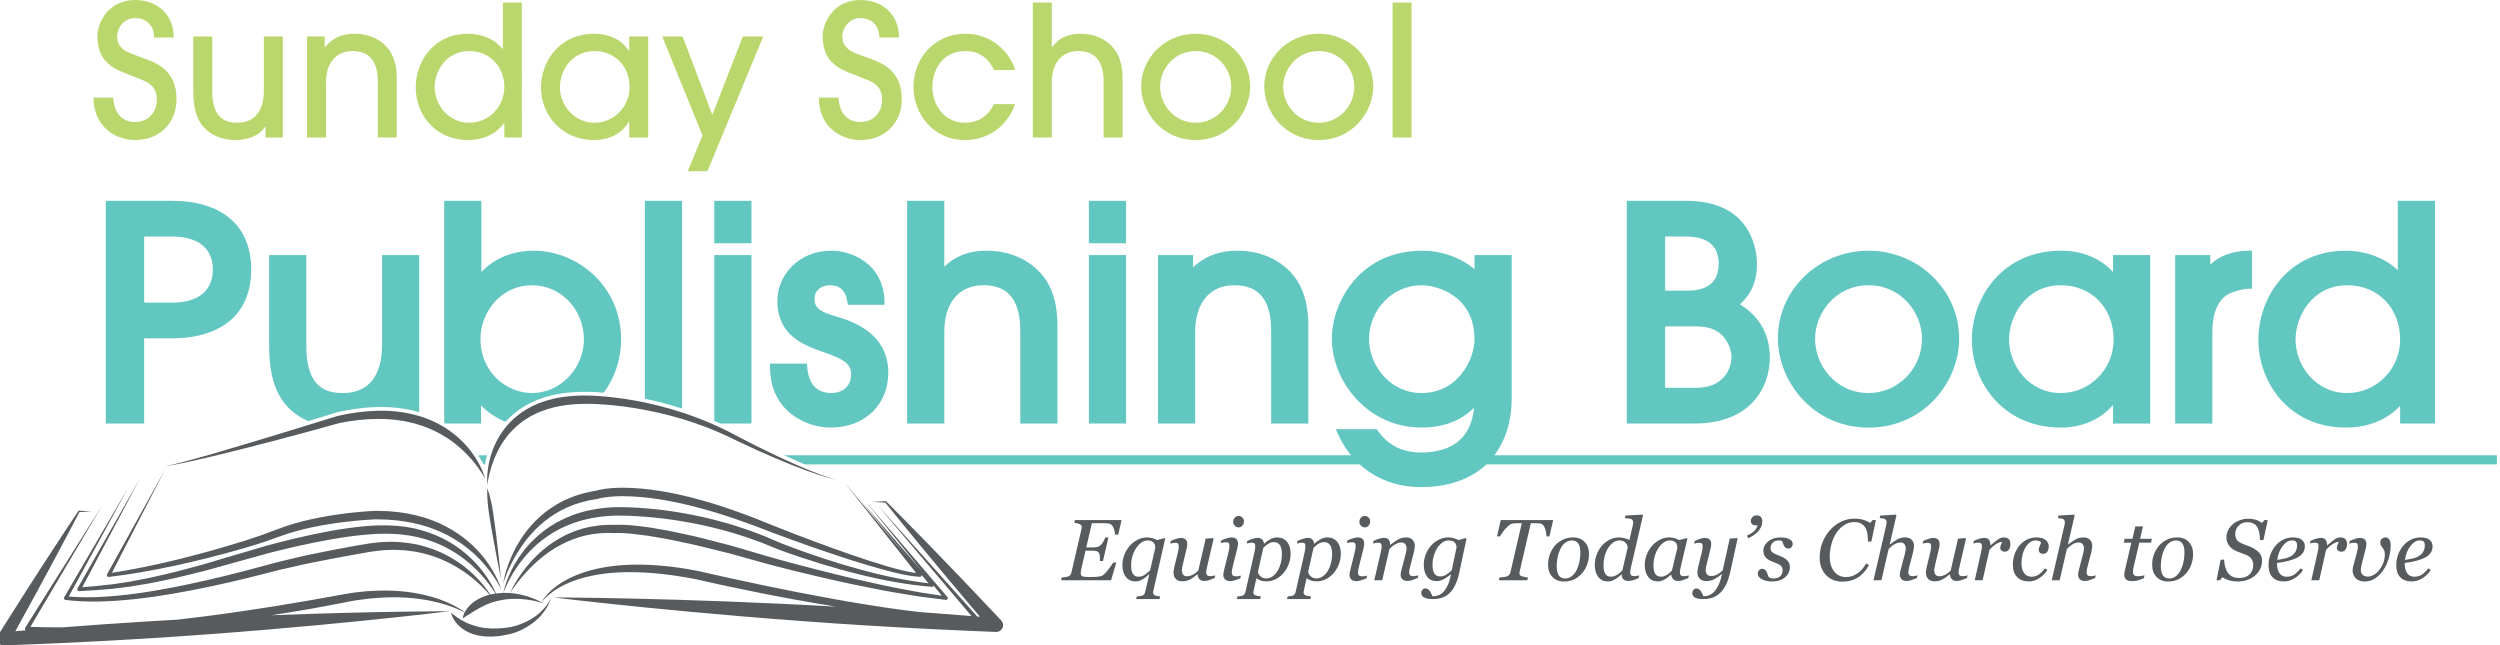 <?xml version="1.0" encoding="utf-8"?>
<!-- Generator: Adobe Illustrator 16.0.4, SVG Export Plug-In . SVG Version: 6.00 Build 0)  -->
<!DOCTYPE svg PUBLIC "-//W3C//DTD SVG 1.1//EN" "http://www.w3.org/Graphics/SVG/1.1/DTD/svg11.dtd">
<svg version="1.1" id="Layer_1" xmlns="http://www.w3.org/2000/svg" xmlns:xlink="http://www.w3.org/1999/xlink" x="0px" y="0px"
	 width="653.868px" height="168.804px" viewBox="0 0 653.868 168.804" enable-background="new 0 0 653.868 168.804"
	 xml:space="preserve">
<g>
	<g>
		<path fill="#BAD76D" d="M35.342,31.911c-5.204,0-5.722-5.2-5.722-6.392h-5.158c0,7.866,6.018,11.107,10.88,11.107
			c6.487,0,10.826-4.525,10.826-10.683c0-8.488-6.387-9.872-10.826-11.537c-1.529-0.575-4.721-1.484-4.721-4.871
			c0-2.047,1.663-4.811,4.721-4.811c2.094,0,4.958,1.195,4.958,5.1h5.152C45.452,3.858,41.206,0,35.342,0
			c-6.674,0-9.873,5.485-9.873,9.587c0,2.482,0.761,5.056,2.384,6.632c1.62,1.572,2.768,2.147,7.489,3.953
			c2.435,0.958,5.677,1.815,5.677,5.771C41.019,29.667,38.582,31.911,35.342,31.911z"/>
		<path fill="#BAD76D" d="M54.037,34.002c1.907,1.677,4.529,2.625,7.533,2.625c3.338,0,6.434-1.236,7.771-3.527h0.096v2.863h4.535
			V9.536h-4.965v14.169c0,5.771-2.809,8.396-6.918,8.396c-3.667,0-6.581-1.719-6.581-8.257V9.536h-4.956v14.308
			C50.552,29.139,51.838,32.101,54.037,34.002z"/>
		<path fill="#BAD76D" d="M85.266,21.556c0-5.293,2.817-8.204,6.963-8.204c6.581,0,6.581,6.2,6.581,8.251v14.358h4.967V20.313
			c-0.051-2.954-0.625-5.053-1.669-6.768c-1.914-2.955-5.252-4.72-9.354-4.72c-1.048,0-5.056,0-7.729,3.526h-0.091V9.536h-4.629
			v26.427h4.96V21.556z"/>
		<path fill="#BAD76D" d="M122.466,36.626c3.859,0,7.248-1.524,9.345-4.432h0.098v3.768h4.575V0.666h-4.96v12.114h-0.093
			c-1.909-2.436-5.296-3.953-8.964-3.953c-9.353,0-13.739,7.58-13.739,14.02C108.727,29.809,113.689,36.626,122.466,36.626z
			 M122.746,13.353c5.107,0,9.162,3.82,9.162,9.444c0,5.06-4.008,9.304-9.207,9.304c-5.243,0-9.013-4.526-9.013-9.304
			C113.689,18.646,116.642,13.353,122.746,13.353z"/>
		<path fill="#BAD76D" d="M155.513,36.626c3.565,0,7.054-1.524,8.964-4.768h0.094v4.104h4.958V9.536h-4.958v3.729h-0.094
			c-1.91-2.921-5.297-4.438-8.964-4.438c-9.493,0-14.026,7.58-14.026,14.02C141.486,29.809,146.584,36.626,155.513,36.626z
			 M155.513,13.353c5.101,0,9.153,3.82,9.153,9.444c0,5.06-4.008,9.304-9.207,9.304c-5.248,0-9.013-4.526-9.013-9.304
			C146.446,18.646,149.409,13.353,155.513,13.353z"/>
		<polygon fill="#BAD76D" points="179.873,44.784 185.024,44.784 199.623,9.536 194.284,9.536 186.311,30.051 178.542,9.536 
			173.196,9.536 183.742,35.438 		"/>
		<path fill="#BAD76D" d="M225.032,31.911c-5.196,0-5.719-5.2-5.719-6.392h-5.152c0,7.866,6.006,11.107,10.871,11.107
			c6.489,0,10.829-4.525,10.829-10.683c0-8.488-6.393-9.872-10.829-11.537c-1.527-0.575-4.723-1.484-4.723-4.871
			c0-2.047,1.667-4.811,4.723-4.811c2.094,0,4.956,1.195,4.956,5.1h5.154c0-5.966-4.25-9.824-10.11-9.824
			c-6.676,0-9.87,5.485-9.87,9.587c0,2.482,0.763,5.056,2.376,6.632c1.622,1.572,2.771,2.147,7.493,3.953
			c2.433,0.958,5.675,1.815,5.675,5.771C230.707,29.667,228.279,31.911,225.032,31.911z"/>
		<path fill="#BAD76D" d="M252.453,36.626c5.866,0,11.02-3.527,13.021-9.392h-5.532c-1.239,2.721-3.772,4.867-7.488,4.867
			c-5.679,0-8.585-4.822-8.585-9.4c0-4.005,2.288-9.349,8.679-9.349c4.725,0,6.627,3.294,7.439,4.964h5.488
			c-0.999-3.911-5.488-9.491-12.972-9.491c-8.352,0-13.593,6.72-13.593,13.875C238.909,29.519,243.77,36.626,252.453,36.626z"/>
		<path fill="#BAD76D" d="M275.096,21.556c0-5.293,2.82-8.204,6.968-8.204c6.583,0,6.583,6.2,6.583,8.251v14.358h4.963V20.313
			c-0.052-2.954-0.621-5.053-1.669-6.768c-1.915-2.955-5.248-4.72-9.352-4.72c-1.05,0-5.005,0-7.393,3.526h-0.1V0.666h-4.958v35.297
			h4.958V21.556z"/>
		<path fill="#BAD76D" d="M312.728,36.626c8.964,0,14.261-7.532,14.261-13.968c0-7.54-6.252-13.833-14.261-13.833
			c-8.207,0-14.262,6.532-14.262,13.736C298.466,29.235,303.853,36.626,312.728,36.626z M312.728,13.353
			c5.581,0,9.298,4.625,9.298,9.306c0,5.004-3.955,9.442-9.298,9.442c-5.532,0-9.297-4.629-9.297-9.4
			C303.431,17.978,307.145,13.353,312.728,13.353z"/>
		<path fill="#BAD76D" d="M344.914,36.626c8.966,0,14.263-7.532,14.263-13.968c0-7.54-6.247-13.833-14.263-13.833
			c-8.207,0-14.258,6.532-14.258,13.736C330.656,29.235,336.041,36.626,344.914,36.626z M344.914,13.353
			c5.581,0,9.305,4.625,9.305,9.306c0,5.004-3.966,9.442-9.305,9.442c-5.534,0-9.304-4.629-9.304-9.4
			C335.61,17.978,339.336,13.353,344.914,13.353z"/>
		<rect x="364.221" y="0.666" fill="#BAD76D" width="4.967" height="35.297"/>
	</g>
	<g>
		<path fill="#62C7C1" d="M462.898,93.471c0-8.157-5.045-12.144-7.791-13.879c1.965-1.836,4.428-4.81,4.428-10.538
			c0-2.762-0.888-16.531-18.508-16.531H425.48v58.246h17.752C457.75,110.769,462.898,101.447,462.898,93.471z M435.512,61.861h5.361
			c5.732,0,8.637,2.394,8.637,7.12c0,4.671-2.758,7.037-8.183,7.037h-5.815V61.861z M435.512,85.365h7.036
			c2.618,0,6.212,0,8.511,3.074c1.168,1.553,1.813,3.341,1.813,5.032c0,0.32-0.109,7.951-9.336,7.951h-8.024V85.365z"/>
		<path fill="#62C7C1" d="M488.706,111.833c14.639,0,23.709-12.067,23.709-23.247c0-12.692-10.64-23.016-23.709-23.016
			c-13.076,0-23.703,10.257-23.703,22.866C465.002,99.687,474.065,111.833,488.706,111.833z M488.706,74.606
			c8.637,0,13.982,7.252,13.982,13.979c0,7.839-6.273,14.212-13.982,14.212c-8.635,0-13.98-7.338-13.98-14.137
			C474.725,81.899,480.071,74.606,488.706,74.606z"/>
		<path fill="#62C7C1" d="M539.06,111.833c5.521,0,10.429-2.176,13.602-5.935v4.871h9.723V66.715h-9.723v4.429
			c-3.238-3.575-8.069-5.575-13.602-5.575c-15.151,0-23.325,12.017-23.325,23.323C515.735,100.015,523.909,111.833,539.06,111.833z
			 M539.06,74.606c7.972,0,13.755,5.975,13.755,14.207c0,7.714-6.204,13.984-13.824,13.984c-8.355,0-13.527-7.252-13.527-13.984
			C525.463,82.917,529.678,74.606,539.06,74.606z"/>
		<path fill="#62C7C1" d="M578.635,86.76c0-4.863,1.492-8.346,4.168-9.817c1.803-0.929,4.244-1.424,5.314-1.424h0.893v-9.054
			l-0.072-0.927l-0.936,0.038c-1.861,0.07-6.398,0.249-9.898,3.618v-2.478h-9.192v44.054h9.724V86.76z"/>
		<path fill="#62C7C1" d="M613.539,111.833c5.774,0,10.724-2.002,14.209-5.688v4.624h9.117V52.523h-9.731v18.136
			c-3.35-3.175-8.368-5.089-13.595-5.089c-14.851,0-22.868,12.017-22.868,23.323C590.67,100.015,598.688,111.833,613.539,111.833z
			 M613.992,74.606c7.972,0,13.756,5.975,13.756,14.207c0,7.714-6.204,13.984-13.831,13.984c-8.354,0-13.523-7.252-13.523-13.984
			C600.393,82.917,604.612,74.606,613.992,74.606z"/>
		<path fill="#62C7C1" d="M44.893,52.523H27.672v58.246h10.033V88.49h7.188c13.226,0,20.803-6.552,20.803-17.983
			C65.696,59.076,58.119,52.523,44.893,52.523z M44.893,79.152h-7.188V61.861h7.188c9.374,0,10.775,5.417,10.775,8.646
			C55.668,73.733,54.267,79.152,44.893,79.152z"/>
		<path fill="#62C7C1" d="M70.394,66.715v23.781c0,8.06,1.872,13.432,5.877,16.926c1.275,1.114,2.743,2.023,4.344,2.728
			c2.483-0.764,4.98-1.534,7.46-2.301l0.142-0.037c3.639-0.823,7.144-1.277,10.422-1.352c3.421-0.089,6.774,0.258,9.832,1.029
			c0.396,0.096,0.787,0.204,1.176,0.315v-41.09h-9.721v23.554c0,8.078-3.617,12.528-10.175,12.528
			c-4.486,0-9.631-1.396-9.631-12.301V66.715H70.394z"/>
		<path fill="#62C7C1" d="M125.9,52.523h-9.728v58.078c0.096,0.057,0.192,0.11,0.287,0.168h9.365v-4.751
			c2.01,2.097,4.263,3.437,6.388,4.298c1.423-1.583,3.083-2.954,4.949-4.068c2.107-1.265,4.497-2.219,7.098-2.836
			c3.504-0.841,7.681-1.108,12.4-0.8c0.414,0.029,0.835,0.076,1.251,0.111c2.844-3.858,4.534-8.676,4.534-13.981
			c0-14.31-11.83-23.172-22.79-23.172c-5.557,0-10.355,1.974-13.755,5.601V52.523z M139.196,74.606
			c7.455,0,13.526,6.339,13.526,14.135c0,7.618-6.202,14.056-13.526,14.056c-6.649,0-13.53-5.312-13.53-14.212
			C125.666,81.859,130.838,74.606,139.196,74.606z"/>
		<path fill="#62C7C1" d="M178.388,106.868V52.523h-9.72v51.783c0.314,0.065,0.627,0.12,0.942,0.188
			C172.596,105.145,175.531,105.947,178.388,106.868z"/>
		<rect x="186.82" y="52.523" fill="#62C7C1" width="9.728" height="11.098"/>
		<path fill="#62C7C1" d="M186.82,110.068c0.527,0.231,1.058,0.46,1.578,0.701h8.149V66.715h-9.728V110.068z"/>
		<path fill="#62C7C1" d="M217.251,111.833c8.873,0,15.078-5.919,15.078-14.396c0-10.562-9.946-13.552-13.395-14.587
			c-3.77-1.149-5.906-1.929-5.906-4.637c0-2.156,1.633-3.606,4.07-3.606c2.583,0,4.15,1.498,4.524,4.337l0.103,0.773h9.632
			l-0.022-0.915c-0.229-9.707-8.419-13.233-13.856-13.233c-8.871,0-14.168,6.664-14.168,13.102c0,9.103,7.016,11.619,11.651,13.279
			l0.841,0.309c4.233,1.486,6.805,2.618,6.805,5.633c0,2.984-2.047,4.906-5.208,4.906c-5.08,0-6.117-4.303-6.28-6.861l-0.054-0.843
			h-9.671v0.896C201.396,107.614,210.878,111.833,217.251,111.833z"/>
		<path fill="#62C7C1" d="M246.985,86.827c0-7.646,3.823-12.22,10.241-12.22c8.637,0,9.627,7.025,9.627,12.307v23.855h9.725V84.835
			c-0.074-4.687-0.961-8.273-2.809-11.306c-3.267-5.06-8.993-7.96-15.707-7.96c-5.495,0-8.951,2.014-11.078,4.211V52.523h-9.731
			v58.246h9.731V86.827z"/>
		<rect x="284.79" y="52.523" fill="#62C7C1" width="9.727" height="11.098"/>
		<rect x="284.79" y="66.715" fill="#62C7C1" width="9.727" height="44.054"/>
		<path fill="#62C7C1" d="M342.194,110.769V84.835c-0.073-4.687-0.968-8.277-2.814-11.306c-3.265-5.06-8.99-7.96-15.705-7.96
			c-5.656,0-9.315,2.107-11.621,4.354v-3.208h-9.182v44.054h9.727V86.827c0-7.646,3.823-12.22,10.241-12.22
			c8.639,0,9.631,7.025,9.631,12.307v23.855H342.194z"/>
		<path fill="#62C7C1" d="M390.825,119.078c2.913-3.834,4.549-8.821,4.549-14.925V66.715h-9.72v3.674
			c-2.948-2.469-7.76-4.82-13.684-4.82c-16.299,0-23.627,13.461-23.627,23.016c0,11.232,9.433,23.247,23.476,23.247
			c6.996,0,11.282-2.734,13.719-5.171c-0.759,7.692-5.416,11.627-13.872,11.699c-7.148,0-10.19-4.167-11.33-5.731l-0.263-0.367
			h-10.68l0.55,1.247c0.906,2.064,2.067,3.918,3.418,5.568h-148.26c1.909,0.883,3.705,1.678,5.367,2.378h145.158
			c4.192,3.805,9.738,5.944,15.972,5.944c7.288,0,13.114-2.111,17.188-5.944h264.271v-2.378H390.825z M371.743,102.797
			c-8.178,0-13.675-7.266-13.675-14.056c0-7.796,6.169-14.135,13.751-14.135c3.854,0,13.835,2.555,13.835,14.207
			C385.654,93.694,381.573,102.797,371.743,102.797z"/>
	</g>
	<path fill="#62C7C1" d="M126.841,121.456c0.134-0.723,0.291-1.451,0.495-2.197c0.018-0.062,0.043-0.118,0.062-0.181h-2.307
		c0.568,0.876,1.021,1.68,1.367,2.378H126.841z"/>
	<g>
		<path fill="#575B5E" d="M261.869,162.27c-14.175-15.09-25.362-26.409-30.077-31.131l-0.015-0.016
			c-0.033-0.032-0.079-0.052-0.129-0.049c-2.27,0.126-3.476,0.193-3.476,0.193s1.176,0.065,3.379,0.188
			c3.901,4.851,12.789,15.792,24.748,29.851c-0.232-0.02-0.471-0.039-0.705-0.058c-14.857-16.598-26.056-29.108-26.056-29.108
			s10.5,12.399,24.543,28.984c-4.392-0.358-8.962-0.713-13.684-1.055c-1.042-0.122-2.086-0.247-3.137-0.381
			c-6.238-0.788-12.616-1.842-18.945-2.97c-6.329-1.131-12.609-2.362-18.644-3.626c-3.018-0.63-5.975-1.265-8.848-1.895
			c-2.881-0.648-5.679-1.279-8.372-1.885c-7.275-1.422-13.773-1.877-19.287-1.525c-5.516,0.34-10.022,1.52-13.339,3.028
			c-3.332,1.502-5.452,3.279-6.649,4.593c-0.289,0.343-0.543,0.636-0.751,0.895c-0.193,0.272-0.355,0.495-0.478,0.679
			c-0.181,0.293-0.276,0.472-0.31,0.539c-0.112-0.056-0.24-0.119-0.385-0.19c-0.287-0.14-0.633-0.309-1.027-0.502
			c-0.395-0.203-0.873-0.338-1.381-0.536c-0.257-0.093-0.524-0.189-0.8-0.289c-0.278-0.099-0.575-0.158-0.876-0.242
			c-0.605-0.158-1.245-0.334-1.923-0.426c-0.338-0.052-0.681-0.121-1.032-0.159c-0.26-0.022-0.522-0.045-0.785-0.067
			c0.12-0.196,0.468-0.751,1.105-1.646c0.809-1.128,2.079-2.799,4.029-4.797c1.955-1.973,4.602-4.325,8.296-6.265
			c1.847-0.957,3.952-1.798,6.31-2.356c2.362-0.535,4.97-0.779,7.752-0.613l0.193-0.007c0.14-0.003,0.261-0.017,0.418-0.018
			l0.492,0.007c0.33,0.009,0.655-0.006,0.999,0.021c0.688,0.05,1.388,0.101,2.099,0.151c1.428,0.159,2.909,0.346,4.429,0.554
			c1.462,0.249,2.957,0.504,4.479,0.764c1.521,0.271,3.06,0.634,4.627,0.952c3.143,0.607,6.336,1.474,9.609,2.259
			c0.816,0.202,1.638,0.406,2.462,0.611c0.819,0.227,1.641,0.455,2.466,0.685c1.65,0.458,3.312,0.919,4.981,1.382
			c0.835,0.23,1.671,0.463,2.509,0.693l1.283,0.348l1.27,0.332c1.696,0.441,3.398,0.873,5.1,1.285
			c6.81,1.666,13.63,3.229,20.229,4.49c1.651,0.31,3.272,0.67,4.895,0.925c1.618,0.271,3.215,0.538,4.786,0.801
			c1.566,0.287,3.126,0.472,4.652,0.663c1.525,0.193,3.021,0.383,4.484,0.567c0.123,0.015,0.252-0.02,0.354-0.106
			c0.191-0.163,0.213-0.451,0.05-0.643c-12.455-14.562-21.282-24.883-21.282-24.883s5.828,7.215,14.645,18.127
			c-9.431-10.883-15.708-18.127-15.708-18.127s4.9,5.994,12.507,15.301c-10.173-12.132-17.058-20.343-17.058-20.343
			s7.674,9.694,18.717,23.644c-0.379-0.041-0.76-0.088-1.145-0.166c-0.73-0.154-1.471-0.275-2.213-0.461
			c-0.743-0.188-1.493-0.375-2.25-0.566c-0.753-0.215-1.514-0.432-2.28-0.65c-3.06-0.912-6.209-1.932-9.408-3.049
			c-6.399-2.224-13.04-4.722-19.647-7.335c-6.567-2.732-13.352-5.236-20.056-7.049c-6.702-1.827-13.366-3.004-19.616-3.03
			c-0.622-0.007-1.237-0.003-1.849,0.039c-0.61,0.026-1.213,0.056-1.812,0.129c-0.596,0.05-1.187,0.137-1.771,0.234
			c-0.559,0.101-1.062,0.2-1.665,0.382c-3.079,0.476-5.895,1.368-8.347,2.542c-2.479,1.183-4.559,2.678-6.293,4.218
			c-1.735,1.546-3.114,3.163-4.22,4.715c-1.109,1.553-1.957,3.035-2.628,4.381c-1.334,2.7-1.987,4.841-2.358,6.266
			c-0.368,1.427-0.45,2.149-0.45,2.149s0.197-0.699,0.732-2.059c0.537-1.354,1.41-3.381,2.927-5.888
			c1.529-2.479,3.699-5.509,7.104-8.268c1.701-1.367,3.691-2.679,6.026-3.706c2.331-1.027,4.98-1.803,7.893-2.209
			c0.04-0.005,0.085-0.015,0.125-0.026l0.083-0.023c0.377-0.109,0.933-0.228,1.44-0.309c0.526-0.082,1.063-0.158,1.62-0.2
			c0.551-0.064,1.118-0.089,1.693-0.112c0.574-0.038,1.158-0.041,1.75-0.034c5.954,0.023,12.477,1.115,19.078,2.839
			c6.624,1.713,13.315,4.062,19.946,6.682c6.687,2.506,13.387,4.868,19.866,6.954c3.237,1.049,6.428,1.998,9.536,2.842
			c0.779,0.201,1.552,0.402,2.318,0.6c0.773,0.174,1.54,0.346,2.298,0.518c0.758,0.169,1.529,0.275,2.279,0.414
			c0.751,0.133,1.531,0.155,2.279,0.235c0.111,0.012,0.228-0.021,0.32-0.098c0.122-0.103,0.166-0.257,0.139-0.403
			c0.583,0.713,1.177,1.44,1.783,2.182c-5.533-0.646-11.56-1.867-17.782-3.584c-6.599-1.787-13.44-4.057-20.174-6.654l-0.625-0.247
			l-0.315-0.126l-0.279-0.12l-1.262-0.542l-2.527-1.084l-2.569-0.97c-0.856-0.32-1.708-0.654-2.579-0.923
			c-0.866-0.284-1.73-0.567-2.593-0.851c-0.862-0.286-1.74-0.506-2.606-0.762c-1.729-0.521-3.478-0.916-5.203-1.343
			c-3.468-0.771-6.899-1.411-10.255-1.847c-3.356-0.434-6.627-0.711-9.771-0.818c-0.908-0.026-1.801-0.046-2.685-0.038
			c-0.438,0.001-0.898,0.009-1.333,0.029c-0.437,0.032-0.869,0.064-1.298,0.096c-1.717,0.119-3.363,0.397-4.936,0.717
			c-3.139,0.697-5.941,1.798-8.341,3.114c-2.405,1.316-4.381,2.882-6.006,4.439c-1.624,1.564-2.891,3.143-3.885,4.615
			c-1.988,2.954-2.965,5.418-3.528,7.053c-0.432,1.288-0.603,2.079-0.657,2.365c-0.235,0.009-0.475,0.022-0.728,0.049l0.071-0.011
			c-0.414,0.02-0.826,0.062-1.235,0.118c-0.159-0.363-0.375-0.829-0.664-1.394c-0.793-1.512-2.111-3.773-4.48-6.369
			c-1.186-1.291-2.641-2.656-4.432-3.975c-1.786-1.321-3.922-2.582-6.422-3.601c-2.495-1.024-5.35-1.828-8.498-2.196
			c-0.394-0.044-0.791-0.089-1.191-0.134c-0.401-0.041-0.808-0.053-1.217-0.08c-0.819-0.063-1.654-0.064-2.503-0.063
			c-0.409,0-0.821,0-1.237-0.001c-0.438,0.017-0.879,0.034-1.324,0.051c-0.889,0.037-1.754,0.132-2.656,0.198
			c-5.775,0.528-11.909,1.748-18.218,3.222c-3.14,0.793-6.352,1.551-9.53,2.535c-3.179,0.938-6.387,1.885-9.594,2.831
			c-1.601,0.479-3.201,0.957-4.797,1.434c-1.602,0.426-3.2,0.852-4.79,1.273c-0.795,0.213-1.589,0.424-2.38,0.635
			c-0.793,0.203-1.592,0.373-2.384,0.561c-1.587,0.357-3.157,0.75-4.724,1.07c-1.57,0.303-3.126,0.602-4.662,0.896
			c-1.546,0.234-3.073,0.467-4.577,0.695c-2.718,0.339-5.361,0.573-7.939,0.778c8.817-16.601,15.1-28.427,15.1-28.427
			s-6.825,12.001-16.342,28.741c-0.043,0.075-0.066,0.163-0.061,0.257c0.014,0.26,0.235,0.46,0.495,0.446l0.02-0.001
			c2.825-0.144,5.807-0.32,8.867-0.625c1.526-0.193,3.075-0.391,4.643-0.59c1.558-0.262,3.135-0.526,4.728-0.794
			c1.589-0.288,3.177-0.647,4.787-0.973c0.803-0.171,1.612-0.325,2.417-0.512c0.803-0.196,1.608-0.394,2.416-0.591
			c1.615-0.396,3.238-0.793,4.864-1.191c1.605-0.447,3.215-0.895,4.824-1.342c3.218-0.893,6.436-1.784,9.625-2.669
			c3.168-0.929,6.358-1.636,9.476-2.388c6.251-1.388,12.325-2.549,17.944-3.062c0.864-0.063,1.731-0.16,2.552-0.198
			c0.41-0.019,0.816-0.037,1.22-0.056c0.426-0.003,0.848-0.007,1.266-0.01c0.805-0.009,1.596-0.019,2.37,0.031
			c0.387,0.021,0.772,0.024,1.151,0.057c0.379,0.035,0.754,0.07,1.126,0.105c2.975,0.288,5.671,0.96,8.058,1.83
			c2.391,0.865,4.467,1.949,6.239,3.104c1.777,1.15,3.263,2.355,4.506,3.508c2.483,2.314,4.01,4.376,4.971,5.764
			c0.336,0.496,0.599,0.907,0.801,1.236c-0.458,0.066-0.908,0.155-1.349,0.263c-0.207-0.324-0.473-0.724-0.82-1.204
			c-1.007-1.371-2.641-3.401-5.348-5.619c-1.355-1.104-2.981-2.242-4.931-3.295c-1.945-1.058-4.229-1.997-6.834-2.669
			c-1.299-0.353-2.686-0.587-4.135-0.785c-1.454-0.146-2.975-0.264-4.554-0.218c-1.581,0.005-3.211,0.174-4.889,0.401
			c-1.665,0.259-3.319,0.554-5.069,0.874c-1.404,0.259-2.838,0.523-4.298,0.792c-1.456,0.293-2.938,0.591-4.442,0.894
			c-3.011,0.562-6.093,1.348-9.238,2.086c-0.788,0.18-1.575,0.379-2.352,0.598c-0.781,0.213-1.565,0.426-2.352,0.639
			c-1.573,0.418-3.157,0.84-4.749,1.262c-3.184,0.834-6.406,1.633-9.638,2.38c-6.466,1.482-12.97,2.801-19.287,3.639
			c-6.045,0.792-11.932,1.203-17.319,0.746c9.022-16.508,15.459-28.284,15.459-28.284s-6.951,11.89-16.643,28.468
			c-0.03,0.053-0.052,0.114-0.061,0.178c-0.033,0.258,0.15,0.494,0.408,0.526l0.007,0.001c5.694,0.723,11.926,0.446,18.318-0.241
			c6.4-0.699,12.977-1.89,19.509-3.263c3.266-0.692,6.52-1.44,9.731-2.23c1.603-0.402,3.199-0.803,4.785-1.2
			c0.79-0.203,1.577-0.406,2.362-0.609l1.172-0.301l1.169-0.264c3.114-0.693,6.145-1.439,9.152-1.98
			c1.497-0.293,2.971-0.583,4.419-0.867c1.453-0.265,2.878-0.525,4.275-0.779c1.72-0.315,3.424-0.628,5.014-0.891
			c1.585-0.229,3.123-0.414,4.61-0.447c1.487-0.073,2.917,0.003,4.289,0.099c1.366,0.146,2.678,0.319,3.913,0.603
			c4.969,1.063,8.752,3.131,11.53,5.027c2.783,1.926,4.594,3.729,5.748,4.953c0.375,0.404,0.673,0.742,0.914,1.024
			c-0.992,0.253-1.925,0.601-2.74,1.023c-2.108,1.087-3.22,2.535-3.751,3.536c-0.002,0.005-0.004,0.009-0.006,0.013
			c-0.343-0.26-0.897-0.649-1.718-1.132c-1.509-0.881-3.911-2.054-7.359-3.005c-3.439-0.946-7.937-1.674-13.381-1.505
			c-1.356,0.07-2.782,0.077-4.247,0.271c-0.735,0.08-1.484,0.161-2.248,0.243c-0.763,0.094-1.53,0.248-2.318,0.375
			c-1.587,0.262-3.167,0.559-4.825,0.862c-1.66,0.295-3.378,0.6-5.154,0.916c-5.406,0.942-11.259,1.885-17.355,2.771
			c-3.046,0.459-6.158,0.857-9.3,1.282c-2.41,0.285-4.836,0.6-7.274,0.872c-2.716,0.151-5.472,0.312-8.261,0.485
			c-7.54,0.467-14.829,0.984-21.73,1.521c-2.885,0.025-5.704-0.015-8.438-0.124c10.794-18.255,18.812-31.813,18.812-31.813
			s-8.628,13.703-20.168,32.031c-0.044,0.07-0.073,0.154-0.079,0.242c-0.013,0.184,0.076,0.344,0.211,0.447
			c-0.917,0.078-1.824,0.155-2.723,0.232c8.147-14.706,14.102-26.028,16.76-31.145c2.099-0.119,3.214-0.183,3.214-0.183
			s-1.153-0.065-3.332-0.189c-0.058-0.003-0.117,0.023-0.152,0.075l-0.012,0.018c-3.382,5.057-11.184,16.854-21.028,32.54
			c-0.175,0.278-0.271,0.608-0.258,0.961c0.033,0.913,0.786,1.621,1.691,1.622h0c0.021,0,0.04,0.011,0.062,0.011l0.09-0.004
			c11.138-0.396,23.859-0.973,37.355-1.809c43.79-2.71,79.151-7.125,79.151-7.125s-19.145-0.01-46.611,1.052
			c3.375-0.51,6.642-1.04,9.757-1.584c1.786-0.315,3.512-0.624,5.176-0.944c1.656-0.321,3.255-0.631,4.797-0.93
			c0.762-0.137,1.506-0.305,2.243-0.413c0.738-0.1,1.462-0.197,2.172-0.293c1.417-0.231,2.791-0.282,4.105-0.403
			c5.263-0.369,9.636,0.061,13.044,0.714c3.415,0.658,5.872,1.548,7.455,2.233c0.868,0.378,1.467,0.688,1.84,0.896
			c-0.489,0.967-0.499,1.568-0.448,1.56c-0.042-0.016,0.443-0.341,1.317-0.905c0.887-0.562,2.152-1.381,3.934-2.3
			c1.351-0.698,3.037-1.302,4.844-1.597l0.071-0.011c0.571-0.124,1.272-0.209,1.923-0.26c0.332-0.019,0.663-0.036,0.991-0.055
			c0.329-0.012,0.655,0.005,0.978,0.005c0.647-0.014,1.27,0.055,1.866,0.106c0.297,0.031,0.593,0.038,0.871,0.086
			s0.548,0.095,0.809,0.14c0.517,0.101,1.01,0.144,1.424,0.267c0.417,0.111,0.784,0.209,1.086,0.289
			c0.607,0.159,0.96,0.251,0.96,0.251s-0.18-0.088-0.498-0.246c0.045-0.061,0.167-0.225,0.382-0.484
			c0.148-0.161,0.333-0.361,0.555-0.601c0.24-0.224,0.52-0.483,0.838-0.78c1.316-1.138,3.527-2.625,6.829-3.814
			c3.293-1.196,7.662-2.06,13.004-2.185c5.34-0.133,11.636,0.439,18.771,1.834c1.333,0.302,2.693,0.608,4.076,0.921
			c1.398,0.306,2.818,0.615,4.26,0.93c2.885,0.616,5.856,1.228,8.89,1.829c6.066,1.205,12.383,2.353,18.754,3.382
			c0.227,0.036,0.454,0.07,0.68,0.106c-41.392-2.359-73.938-2.405-73.938-2.405s36.22,4.484,81.071,7.28
			c12.375,0.772,24.115,1.334,34.595,1.742h0l0.09,0.004c0.46,0.017,0.927-0.144,1.29-0.484
			C262.511,164.123,262.546,162.99,261.869,162.27z M133.145,155.086c-0.498-0.025-0.985-0.038-1.5-0.02
			c0.1-0.279,0.384-1.032,0.957-2.233c0.747-1.537,1.961-3.835,4.101-6.524c2.135-2.663,5.276-5.731,9.873-8.057
			c2.298-1.145,4.942-2.093,7.903-2.691c1.486-0.27,3.038-0.512,4.665-0.607c0.406-0.026,0.816-0.054,1.23-0.08
			c0.417-0.017,0.815-0.021,1.246-0.02c0.85-0.003,1.72,0.018,2.604,0.043c3.064,0.105,6.271,0.365,9.564,0.768
			c3.293,0.406,6.665,1.002,10.077,1.719c1.696,0.399,3.419,0.765,5.121,1.253c0.853,0.239,1.719,0.442,2.567,0.712
			c0.851,0.264,1.703,0.529,2.558,0.795c0.859,0.251,1.699,0.564,2.544,0.865l2.538,0.909l2.497,1.02l1.249,0.51l0.351,0.143
			l0.318,0.121l0.646,0.241c3.426,1.261,6.872,2.402,10.297,3.455c3.423,1.055,6.828,2.002,10.175,2.822
			c6.684,1.675,13.157,2.794,19.036,3.253l0.009,0.001c0.104,0.008,0.212-0.024,0.297-0.099c0.07-0.061,0.107-0.141,0.125-0.224
			c0.701,0.866,1.415,1.75,2.143,2.652c-1.082-0.165-2.174-0.332-3.29-0.503c-1.511-0.229-3.052-0.449-4.606-0.773
			c-1.557-0.299-3.139-0.603-4.742-0.91c-1.606-0.291-3.216-0.688-4.852-1.033c-6.541-1.403-13.308-3.103-20.062-4.882
			c-1.69-0.441-3.375-0.9-5.052-1.365l-1.26-0.351l-1.237-0.356c-0.838-0.246-1.675-0.491-2.51-0.735
			c-1.671-0.488-3.335-0.976-4.988-1.458c-0.826-0.241-1.65-0.481-2.471-0.721c-0.824-0.227-1.652-0.43-2.473-0.644
			c-3.291-0.828-6.495-1.728-9.675-2.363c-1.585-0.333-3.135-0.706-4.68-0.987c-1.549-0.267-3.07-0.528-4.559-0.785
			c-1.561-0.214-3.083-0.398-4.564-0.551c-0.749-0.046-1.486-0.092-2.21-0.137c-0.36-0.023-0.738-0.005-1.102-0.009l-0.546,0.003
			c-0.154,0.003-0.329,0.019-0.498,0.032c-2.969-0.121-5.764,0.214-8.264,0.872c-2.522,0.687-4.737,1.687-6.64,2.801
			c-3.808,2.258-6.364,4.899-8.187,7.088c-1.814,2.215-2.904,4.041-3.573,5.271c-0.533,0.983-0.796,1.587-0.882,1.793
			C133.323,155.101,133.234,155.094,133.145,155.086z"/>
		<path fill="#575B5E" d="M143.461,157.618c-0.167,0.231-0.356,0.495-0.566,0.787c-0.86,1.146-2.288,2.575-4.238,3.661
			c-0.964,0.553-2.04,1.038-3.174,1.418c-0.565,0.195-1.15,0.355-1.729,0.484c-0.271,0.066-0.572,0.104-0.881,0.141l-0.913,0.116
			c-2.427,0.293-4.813,0.195-6.753-0.268c-2.633-0.622-4.375-1.626-5.524-2.396c-0.565-0.391-0.994-0.715-1.266-0.946
			c-0.279-0.226-0.419-0.354-0.419-0.354s0.012,0.188,0.13,0.547c0.11,0.362,0.335,0.884,0.759,1.528
			c0.423,0.644,1.083,1.372,2.032,2.086c0.951,0.709,2.233,1.316,3.776,1.697c2.283,0.545,4.988,0.485,7.56-0.043l0.964-0.208
			c0.317-0.065,0.642-0.138,0.979-0.252c0.642-0.208,1.256-0.445,1.846-0.72c1.183-0.539,2.272-1.191,3.226-1.902
			c1.931-1.407,3.214-3.112,3.918-4.399c0.168-0.326,0.321-0.62,0.455-0.879c0.104-0.27,0.194-0.501,0.267-0.69
			c0.144-0.375,0.224-0.581,0.224-0.581s-0.11,0.191-0.31,0.541C143.723,157.158,143.602,157.371,143.461,157.618z"/>
		<path fill="#575B5E" d="M127.761,125.052c0.24-1.178,0.666-2.947,1.56-5.179c0.915-2.207,2.326-4.917,4.822-7.465
			c1.246-1.268,2.766-2.474,4.582-3.491c1.813-1.02,3.92-1.845,6.276-2.405c3.479-0.831,7.375-1.021,11.469-0.812
			c4.09,0.222,8.338,0.759,12.557,1.576c4.221,0.812,8.418,1.914,12.422,3.277c4.011,1.364,7.804,2.969,11.315,4.753
			c7.114,3.396,13.528,6.091,18.211,7.788c1.175,0.411,2.234,0.78,3.162,1.105c0.935,0.302,1.756,0.503,2.415,0.696
			c1.322,0.369,2.046,0.571,2.046,0.571s-0.714-0.234-2.019-0.663c-0.649-0.223-1.457-0.457-2.375-0.799
			c-0.911-0.362-1.95-0.775-3.104-1.234c-4.593-1.887-10.876-4.827-17.838-8.458c-3.438-1.902-7.279-3.685-11.303-5.19
			c-4.03-1.511-8.273-2.751-12.556-3.683c-4.283-0.937-8.603-1.572-12.808-1.862c-4.191-0.277-8.367-0.125-12.113,0.774
			c-2.545,0.604-4.854,1.544-6.825,2.726c-1.974,1.179-3.603,2.591-4.889,4.055c-2.58,2.952-3.811,5.987-4.5,8.381
			c-0.664,2.424-0.816,4.279-0.853,5.499c-0.036,1.222,0.046,1.819,0.046,1.819S127.52,126.234,127.761,125.052z"/>
		<path fill="#575B5E" d="M127.463,127.743c0,0-0.229,2.197,0.446,6.662c0.995,6.576,3.156,17.151,3.156,17.151
			s-1.063-10.741-2.058-17.317C128.332,129.774,127.463,127.743,127.463,127.743z"/>
		<path fill="#575B5E" d="M51.868,120.205c0.892-0.202,1.84-0.418,2.837-0.645c0.994-0.241,2.037-0.495,3.123-0.76
			c8.679-2.105,20.061-5.1,31.027-8.171c6.638-1.337,13.341-1.476,18.845-0.045c4.059,0.974,7.309,2.654,9.859,4.379
			c2.537,1.762,4.387,3.587,5.732,5.146c1.355,1.559,2.218,2.853,2.778,3.72c0.549,0.875,0.786,1.335,0.786,1.335
			s-0.105-0.507-0.475-1.49c-0.381-0.975-1.018-2.439-2.202-4.233c-1.174-1.793-2.915-3.924-5.506-5.985
			c-2.597-2.021-6.08-3.981-10.438-5.027c-2.953-0.744-6.214-1.089-9.573-1c-3.361,0.076-6.816,0.556-10.229,1.327l-0.022,0.005
			l-0.049,0.014c-10.879,3.363-22.146,6.823-30.722,9.319c-1.072,0.313-2.101,0.614-3.082,0.901
			c-0.983,0.272-1.918,0.532-2.799,0.776c-1.763,0.475-3.296,0.936-4.579,1.24c-2.565,0.613-4.046,0.969-4.046,0.969
			s1.499-0.278,4.094-0.76C48.528,120.98,50.08,120.595,51.868,120.205z"/>
		<path fill="#575B5E" d="M28.004,150.204c-0.046,0.084-0.068,0.182-0.056,0.283c0.03,0.257,0.264,0.44,0.521,0.41l0.007-0.001
			c10.798-1.278,23.263-4.019,35.555-7.578c1.535-0.475,3.071-0.949,4.603-1.423c1.507-0.527,3.01-1.055,4.507-1.579
			c2.891-1.082,5.881-1.865,8.848-2.482c2.97-0.615,5.924-1.06,8.804-1.392c1.439-0.17,2.863-0.301,4.26-0.412
			c0.7-0.055,1.392-0.102,2.078-0.141c0.34-0.017,0.678-0.034,1.015-0.051c0.277-0.019,0.655,0.006,0.975,0.006
			c6.583,0.056,12.215,1.421,16.591,3.481c4.391,2.058,7.546,4.667,9.776,6.978c2.234,2.324,3.585,4.352,4.425,5.718
			c0.834,1.376,1.152,2.113,1.152,2.113s-0.185-0.783-0.845-2.273c-0.666-1.481-1.799-3.696-3.9-6.294
			c-2.096-2.576-5.223-5.549-9.78-7.923c-4.535-2.377-10.514-3.968-17.396-4.021c-0.361,0-0.669-0.026-1.08-0.004
			c-0.351,0.018-0.703,0.036-1.059,0.054c-0.703,0.042-1.412,0.092-2.125,0.149c-1.426,0.119-2.876,0.26-4.343,0.442
			c-2.935,0.359-5.946,0.841-8.987,1.508c-3.038,0.671-6.112,1.519-9.121,2.699c-1.475,0.545-2.956,1.092-4.44,1.64
			c-1.496,0.491-2.995,0.984-4.494,1.478c-11.765,3.653-23.787,6.632-34.229,8.229c8.108-15.743,13.869-26.93,13.869-26.93
			S36.823,134.283,28.004,150.204z"/>
	</g>
	<path fill="#575B5E" d="M280.989,136.757c0.185,0.015,0.439,0.06,0.765,0.133c0.325,0.074,0.577,0.159,0.754,0.255
		c0.163,0.082,0.275,0.182,0.338,0.3c0.063,0.118,0.094,0.251,0.094,0.399c0,0.066-0.005,0.137-0.017,0.21
		c-0.011,0.074-0.024,0.141-0.039,0.2l-2.64,11.42c-0.052,0.26-0.146,0.484-0.283,0.678c-0.137,0.192-0.335,0.337-0.593,0.433
		c-0.133,0.052-0.388,0.102-0.765,0.149s-0.68,0.08-0.909,0.095l-0.167,0.731H290.6l1.365-4.635h-0.799
		c-0.192,0.34-0.571,0.885-1.138,1.635c-0.566,0.748-1.06,1.293-1.482,1.635c-0.215,0.17-0.544,0.3-0.988,0.389
		c-0.444,0.09-1.288,0.134-2.531,0.134c-0.999,0-1.645-0.066-1.937-0.2c-0.292-0.133-0.438-0.404-0.438-0.812
		c0-0.119,0.015-0.281,0.044-0.49c0.029-0.207,0.066-0.4,0.111-0.58l1.113-4.814h1.767c0.464,0,0.839,0.044,1.126,0.133
		s0.508,0.277,0.663,0.565c0.066,0.118,0.118,0.304,0.155,0.555c0.037,0.251,0.055,0.514,0.055,0.787
		c0,0.133-0.006,0.257-0.017,0.372c-0.011,0.115-0.017,0.213-0.017,0.293h0.832l1.419-6.143h-0.832
		c-0.089,0.267-0.237,0.594-0.444,0.981s-0.422,0.693-0.645,0.915c-0.237,0.251-0.508,0.431-0.812,0.537
		c-0.304,0.107-0.729,0.161-1.278,0.161h-1.778l1.463-6.331h2.528c0.399,0,0.758,0.007,1.076,0.021
		c0.318,0.016,0.588,0.037,0.81,0.067c0.48,0.073,0.863,0.377,1.148,0.909c0.284,0.532,0.449,1.189,0.493,1.974h0.832l0.876-3.792
		h-12.186L280.989,136.757z"/>
	<path fill="#575B5E" d="M301.747,154.131l3.003-13.238l-0.133-0.166l-1.994,0.521c-0.273-0.178-0.656-0.337-1.146-0.478
		c-0.491-0.141-0.999-0.211-1.523-0.211c-0.827,0-1.634,0.202-2.42,0.605s-1.468,0.934-2.043,1.593
		c-0.598,0.688-1.069,1.465-1.413,2.33c-0.343,0.866-0.515,1.758-0.515,2.676c0,1.332,0.307,2.383,0.92,3.152
		s1.456,1.154,2.527,1.154c0.399,0,0.776-0.07,1.13-0.211s0.68-0.311,0.975-0.511c0.355-0.222,0.63-0.427,0.826-0.615
		c0.196-0.189,0.386-0.361,0.571-0.517h0.078l-1.057,4.559c-0.059,0.266-0.157,0.489-0.293,0.671
		c-0.137,0.182-0.32,0.305-0.549,0.372c-0.185,0.051-0.399,0.088-0.644,0.11c-0.244,0.022-0.484,0.041-0.721,0.056l-0.155,0.698
		h6.116l0.156-0.698c-0.17-0.015-0.364-0.037-0.582-0.066c-0.218-0.03-0.412-0.074-0.581-0.134
		c-0.178-0.052-0.334-0.137-0.471-0.255s-0.205-0.277-0.205-0.478c0-0.104,0.013-0.236,0.039-0.399
		C301.667,154.491,301.703,154.317,301.747,154.131z M300.807,149.153c-0.517,0.51-1.015,0.92-1.495,1.227s-0.971,0.461-1.473,0.461
		c-0.421,0-0.758-0.08-1.013-0.239c-0.254-0.159-0.452-0.376-0.592-0.649c-0.147-0.273-0.249-0.596-0.305-0.967
		c-0.055-0.369-0.083-0.77-0.083-1.197c0-0.83,0.122-1.635,0.366-2.416c0.244-0.78,0.565-1.467,0.964-2.06
		c0.406-0.599,0.866-1.076,1.379-1.432c0.513-0.354,1.04-0.533,1.579-0.533c0.391,0,0.718,0.056,0.98,0.167s0.471,0.259,0.626,0.444
		c0.163,0.192,0.273,0.401,0.333,0.627s0.088,0.457,0.088,0.693L300.807,149.153z"/>
	<path fill="#575B5E" d="M316.649,150.696c-0.42,0-0.721-0.076-0.902-0.228c-0.181-0.151-0.271-0.438-0.271-0.86
		c0-0.125,0.029-0.342,0.088-0.648s0.125-0.611,0.199-0.914l1.648-7.142l-0.134-0.166l-1.934,0.133l-1.93,8.351
		c-0.502,0.502-1.002,0.877-1.501,1.125s-0.984,0.372-1.457,0.372c-0.465,0-0.805-0.145-1.019-0.433
		c-0.214-0.289-0.321-0.68-0.321-1.176c0-0.141,0.024-0.346,0.072-0.615c0.048-0.27,0.109-0.561,0.182-0.871l0.979-4.103
		c0.059-0.229,0.104-0.458,0.133-0.688c0.029-0.229,0.044-0.41,0.044-0.543c0-0.511-0.139-0.904-0.416-1.182
		c-0.277-0.276-0.711-0.415-1.303-0.415c-0.266,0-0.619,0.066-1.059,0.201c-0.439,0.134-0.948,0.331-1.524,0.592l-0.167,0.715
		c0.14-0.039,0.335-0.089,0.586-0.151c0.251-0.062,0.458-0.093,0.62-0.093c0.42,0,0.699,0.068,0.835,0.205s0.205,0.412,0.205,0.826
		c0,0.229-0.024,0.47-0.072,0.721c-0.048,0.251-0.109,0.54-0.183,0.865l-0.861,3.516c-0.11,0.48-0.18,0.842-0.21,1.086
		c-0.029,0.244-0.044,0.455-0.044,0.633c0,0.665,0.196,1.203,0.588,1.613s0.943,0.615,1.653,0.615c0.465,0,0.843-0.039,1.131-0.116
		c0.289-0.078,0.61-0.205,0.965-0.383c0.303-0.155,0.61-0.348,0.92-0.576c0.311-0.229,0.636-0.48,0.976-0.755h0.067
		c0,0.466,0.146,0.873,0.438,1.22c0.292,0.348,0.737,0.521,1.336,0.521c0.347,0,0.726-0.062,1.136-0.188
		c0.41-0.126,0.922-0.314,1.536-0.565l0.166-0.71c-0.141,0.052-0.34,0.1-0.598,0.145
		C316.989,150.673,316.79,150.696,316.649,150.696z"/>
	<path fill="#575B5E" d="M324.564,150.551c-0.14,0.052-0.341,0.097-0.602,0.134c-0.262,0.037-0.463,0.055-0.603,0.055
		c-0.42,0-0.724-0.077-0.912-0.232c-0.188-0.155-0.281-0.444-0.281-0.866c0-0.178,0.027-0.406,0.082-0.684
		c0.056-0.277,0.12-0.561,0.193-0.85l1.178-4.717c0.06-0.229,0.104-0.459,0.134-0.688c0.029-0.229,0.044-0.41,0.044-0.544
		c0-0.488-0.137-0.877-0.41-1.165c-0.273-0.289-0.713-0.434-1.319-0.434c-0.266,0-0.628,0.063-1.086,0.188
		c-0.458,0.126-0.976,0.318-1.552,0.577l-0.166,0.709c0.141-0.036,0.345-0.081,0.614-0.133s0.485-0.077,0.647-0.077
		c0.421,0,0.699,0.068,0.836,0.205c0.136,0.137,0.204,0.413,0.204,0.827c0,0.207-0.027,0.459-0.083,0.755
		c-0.055,0.296-0.112,0.573-0.171,0.832l-1.172,4.719c-0.066,0.281-0.114,0.514-0.145,0.699c-0.029,0.186-0.044,0.361-0.044,0.533
		c0,0.451,0.147,0.83,0.443,1.138c0.296,0.307,0.739,0.46,1.331,0.46c0.288,0,0.636-0.054,1.042-0.16
		c0.406-0.107,0.95-0.298,1.63-0.571L324.564,150.551z"/>
	<path fill="#575B5E" d="M324.941,137.472c0.273-0.313,0.411-0.682,0.411-1.103c0-0.378-0.134-0.708-0.399-0.993
		c-0.267-0.284-0.61-0.427-1.031-0.427c-0.377,0-0.702,0.151-0.976,0.455c-0.273,0.303-0.41,0.657-0.41,1.064
		c0,0.384,0.137,0.726,0.41,1.025s0.599,0.449,0.976,0.449C324.328,137.944,324.667,137.787,324.941,137.472z"/>
	<path fill="#575B5E" d="M337.559,144.8c0-1.295-0.312-2.325-0.937-3.091c-0.624-0.766-1.498-1.149-2.622-1.149
		c-0.568,0-1.14,0.152-1.713,0.455c-0.572,0.304-1.11,0.688-1.612,1.154h-0.089c-0.066-0.466-0.233-0.83-0.499-1.093
		c-0.267-0.263-0.658-0.395-1.176-0.395c-0.318,0-0.702,0.068-1.153,0.205s-0.958,0.331-1.52,0.582l-0.167,0.71
		c0.141-0.037,0.336-0.087,0.587-0.149s0.458-0.095,0.62-0.095c0.428,0,0.707,0.07,0.836,0.211c0.13,0.141,0.194,0.418,0.194,0.832
		c0,0.208-0.025,0.453-0.077,0.738c-0.053,0.285-0.107,0.568-0.166,0.849l-2.315,10.21c-0.06,0.267-0.157,0.49-0.294,0.672
		c-0.137,0.181-0.319,0.305-0.549,0.371c-0.185,0.052-0.381,0.089-0.588,0.111c-0.206,0.022-0.428,0.041-0.665,0.056l-0.155,0.698
		h6.116l0.155-0.698c-0.186-0.015-0.393-0.037-0.621-0.066c-0.229-0.03-0.437-0.074-0.621-0.133
		c-0.185-0.053-0.35-0.138-0.494-0.256s-0.216-0.277-0.216-0.477c0-0.096,0.013-0.226,0.038-0.388
		c0.026-0.163,0.062-0.337,0.106-0.521l0.647-2.906c0.317,0.229,0.679,0.422,1.085,0.578c0.406,0.155,0.927,0.232,1.562,0.232
		c0.79,0,1.56-0.174,2.31-0.521c0.749-0.348,1.445-0.881,2.088-1.599c0.575-0.65,1.037-1.42,1.384-2.309
		C337.386,146.731,337.559,145.792,337.559,144.8z M334.97,147.315c-0.202,0.773-0.492,1.463-0.869,2.07
		c-0.362,0.584-0.798,1.047-1.308,1.388s-1.056,0.511-1.64,0.511c-0.568,0-1.055-0.184-1.457-0.55s-0.63-0.761-0.682-1.183
		l1.416-6.295c0.591-0.569,1.092-0.958,1.502-1.165c0.41-0.208,0.785-0.312,1.125-0.312c0.458,0,0.828,0.08,1.108,0.239
		c0.281,0.159,0.503,0.383,0.665,0.671c0.155,0.26,0.269,0.587,0.339,0.982c0.07,0.396,0.105,0.79,0.105,1.183
		C335.276,145.721,335.173,146.542,334.97,147.315z"/>
	<path fill="#575B5E" d="M347.128,140.56c-0.568,0-1.14,0.152-1.713,0.455c-0.572,0.304-1.11,0.688-1.612,1.154h-0.089
		c-0.066-0.466-0.233-0.83-0.499-1.093c-0.267-0.263-0.658-0.395-1.176-0.395c-0.318,0-0.702,0.068-1.153,0.205
		s-0.958,0.331-1.52,0.582l-0.166,0.71c0.14-0.037,0.335-0.087,0.587-0.149c0.25-0.062,0.457-0.095,0.619-0.095
		c0.429,0,0.707,0.07,0.836,0.211c0.13,0.141,0.194,0.418,0.194,0.832c0,0.208-0.025,0.453-0.077,0.738s-0.107,0.568-0.167,0.849
		l-2.314,10.21c-0.059,0.267-0.157,0.49-0.294,0.672c-0.137,0.181-0.319,0.305-0.549,0.371c-0.185,0.052-0.38,0.089-0.587,0.111
		s-0.429,0.041-0.666,0.056l-0.155,0.698h6.116l0.155-0.698c-0.186-0.015-0.393-0.037-0.621-0.066
		c-0.229-0.03-0.437-0.074-0.621-0.133c-0.185-0.053-0.35-0.138-0.494-0.256c-0.144-0.118-0.216-0.277-0.216-0.477
		c0-0.096,0.013-0.226,0.039-0.388c0.025-0.163,0.061-0.337,0.105-0.521l0.647-2.906c0.317,0.229,0.679,0.422,1.085,0.578
		c0.406,0.155,0.927,0.232,1.562,0.232c0.79,0,1.56-0.174,2.31-0.521c0.749-0.348,1.445-0.881,2.088-1.599
		c0.575-0.65,1.037-1.42,1.384-2.309c0.348-0.889,0.521-1.828,0.521-2.819c0-1.295-0.312-2.325-0.937-3.091
		C349.126,140.944,348.252,140.56,347.128,140.56z M348.098,147.315c-0.202,0.773-0.492,1.463-0.869,2.07
		c-0.362,0.584-0.798,1.047-1.308,1.388s-1.056,0.511-1.64,0.511c-0.568,0-1.055-0.184-1.457-0.55s-0.63-0.761-0.682-1.183
		l1.416-6.295c0.591-0.569,1.092-0.958,1.502-1.165c0.41-0.208,0.785-0.312,1.125-0.312c0.458,0,0.828,0.08,1.108,0.239
		c0.281,0.159,0.503,0.383,0.665,0.671c0.155,0.26,0.269,0.587,0.339,0.982c0.07,0.396,0.105,0.79,0.105,1.183
		C348.404,145.721,348.301,146.542,348.098,147.315z"/>
	<path fill="#575B5E" d="M356.369,150.74c-0.42,0-0.725-0.077-0.912-0.232s-0.281-0.444-0.281-0.866
		c0-0.178,0.027-0.406,0.082-0.684s0.119-0.561,0.193-0.85l1.178-4.717c0.06-0.229,0.104-0.459,0.133-0.688s0.045-0.41,0.045-0.544
		c0-0.488-0.137-0.877-0.41-1.165c-0.273-0.289-0.713-0.434-1.319-0.434c-0.266,0-0.628,0.063-1.086,0.188
		c-0.458,0.126-0.976,0.318-1.552,0.577l-0.166,0.709c0.14-0.036,0.345-0.081,0.614-0.133c0.269-0.052,0.485-0.077,0.647-0.077
		c0.42,0,0.699,0.068,0.835,0.205c0.137,0.137,0.205,0.413,0.205,0.827c0,0.207-0.027,0.459-0.083,0.755s-0.112,0.573-0.172,0.832
		l-1.171,4.719c-0.066,0.281-0.115,0.514-0.145,0.699s-0.044,0.361-0.044,0.533c0,0.451,0.147,0.83,0.443,1.138
		c0.296,0.307,0.739,0.46,1.33,0.46c0.289,0,0.636-0.054,1.043-0.16c0.406-0.107,0.949-0.298,1.63-0.571l0.166-0.71
		c-0.14,0.052-0.341,0.097-0.603,0.134S356.508,150.74,356.369,150.74z"/>
	<path fill="#575B5E" d="M356.93,134.95c-0.377,0-0.703,0.151-0.977,0.455c-0.273,0.303-0.41,0.657-0.41,1.064
		c0,0.384,0.137,0.726,0.41,1.025s0.6,0.449,0.977,0.449c0.406,0,0.746-0.157,1.02-0.472c0.273-0.313,0.41-0.682,0.41-1.103
		c0-0.378-0.133-0.708-0.398-0.993C357.695,135.092,357.351,134.95,356.93,134.95z"/>
	<path fill="#575B5E" d="M369.747,150.696c-0.421,0-0.725-0.076-0.909-0.228c-0.186-0.151-0.277-0.438-0.277-0.86
		c0-0.17,0.031-0.408,0.094-0.717c0.063-0.307,0.128-0.578,0.194-0.816l0.933-3.562c0.089-0.333,0.153-0.67,0.194-1.01
		c0.041-0.341,0.061-0.578,0.061-0.711c0-0.666-0.198-1.204-0.597-1.615c-0.397-0.41-0.949-0.616-1.656-0.616
		c-0.751,0-1.422,0.157-2.011,0.472s-1.289,0.798-2.099,1.448h-0.066c-0.016-0.562-0.149-1.002-0.401-1.32
		c-0.253-0.318-0.673-0.478-1.26-0.478c-0.319,0-0.702,0.063-1.148,0.188c-0.445,0.126-0.958,0.318-1.538,0.577l-0.167,0.709
		c0.142-0.036,0.338-0.083,0.591-0.139c0.253-0.055,0.461-0.083,0.624-0.083c0.424,0,0.706,0.07,0.847,0.211
		s0.211,0.418,0.211,0.833c0,0.207-0.035,0.479-0.105,0.815c-0.07,0.337-0.123,0.594-0.16,0.771l-1.663,7.194h2.071l1.895-8.147
		c0.491-0.562,1.016-0.992,1.573-1.288c0.557-0.297,1.06-0.445,1.507-0.445c0.462,0,0.81,0.145,1.045,0.434
		c0.235,0.288,0.353,0.681,0.353,1.177c0,0.155-0.024,0.362-0.072,0.621c-0.048,0.26-0.113,0.548-0.194,0.866l-1.096,4.141
		c-0.067,0.266-0.115,0.498-0.146,0.693c-0.029,0.197-0.044,0.375-0.044,0.539c0,0.452,0.148,0.831,0.445,1.138
		c0.296,0.308,0.741,0.461,1.335,0.461c0.378,0,0.753-0.061,1.124-0.183c0.37-0.122,0.89-0.316,1.558-0.582l0.167-0.71
		c-0.141,0.052-0.343,0.102-0.604,0.149C370.089,150.672,369.887,150.696,369.747,150.696z"/>
	<path fill="#575B5E" d="M381.402,141.249c-0.288-0.185-0.669-0.346-1.142-0.482c-0.474-0.138-0.977-0.206-1.509-0.206
		c-0.857,0-1.678,0.198-2.461,0.595c-0.784,0.396-1.457,0.919-2.019,1.57c-0.584,0.673-1.044,1.442-1.381,2.308
		c-0.336,0.866-0.504,1.759-0.504,2.675c0,1.332,0.29,2.379,0.87,3.137c0.58,0.759,1.406,1.138,2.479,1.138
		c0.421,0,0.805-0.062,1.152-0.188s0.691-0.288,1.031-0.488c0.296-0.163,0.578-0.352,0.849-0.566c0.27-0.214,0.479-0.381,0.626-0.5
		l0.078,0.021c-0.2,1.133-0.47,2.059-0.81,2.78c-0.34,0.721-0.706,1.295-1.098,1.725c-0.385,0.414-0.81,0.713-1.275,0.898
		c-0.466,0.185-0.901,0.276-1.309,0.276h-0.332c-0.06-0.133-0.148-0.332-0.267-0.599c-0.118-0.266-0.24-0.495-0.365-0.688
		c-0.119-0.185-0.273-0.356-0.466-0.516c-0.192-0.158-0.425-0.238-0.698-0.238c-0.348,0-0.621,0.113-0.821,0.339
		c-0.199,0.225-0.299,0.504-0.299,0.837c0,0.178,0.039,0.364,0.116,0.56c0.078,0.196,0.228,0.372,0.449,0.527
		s0.526,0.28,0.915,0.377c0.388,0.096,0.889,0.144,1.503,0.144c0.901,0,1.709-0.116,2.423-0.35c0.713-0.232,1.365-0.623,1.957-1.17
		c0.576-0.533,1.085-1.256,1.524-2.17c0.44-0.913,0.801-2.032,1.081-3.356l1.862-8.744l-0.134-0.166L381.402,141.249z
		 M379.694,149.163c-0.458,0.467-0.942,0.85-1.452,1.15c-0.51,0.3-1.024,0.449-1.541,0.449c-0.407,0-0.738-0.075-0.993-0.228
		c-0.255-0.151-0.46-0.364-0.615-0.64c-0.155-0.273-0.265-0.594-0.327-0.959c-0.062-0.367-0.094-0.768-0.094-1.205
		c0-0.807,0.118-1.609,0.354-2.409c0.235-0.799,0.542-1.48,0.918-2.043c0.406-0.599,0.862-1.07,1.367-1.415
		c0.506-0.344,1.043-0.517,1.611-0.517c0.391,0,0.712,0.053,0.963,0.156s0.458,0.244,0.62,0.422c0.17,0.185,0.286,0.387,0.349,0.604
		c0.062,0.219,0.094,0.432,0.094,0.639L379.694,149.163z"/>
	<path fill="#575B5E" d="M406.228,136.026h-13.704l-0.988,4.269h0.777c0.141-0.273,0.337-0.59,0.588-0.948
		c0.252-0.358,0.533-0.711,0.845-1.059c0.325-0.355,0.651-0.664,0.977-0.926c0.326-0.263,0.611-0.408,0.855-0.438
		c0.348-0.037,0.688-0.061,1.021-0.072c0.333-0.011,0.61-0.017,0.833-0.017h0.588l-2.957,12.797
		c-0.06,0.266-0.163,0.494-0.311,0.688c-0.148,0.192-0.37,0.344-0.666,0.454c-0.191,0.067-0.498,0.122-0.92,0.167
		c-0.421,0.044-0.743,0.074-0.965,0.089l-0.178,0.731h7.436l0.178-0.731c-0.244-0.008-0.561-0.054-0.948-0.139
		s-0.656-0.157-0.804-0.217c-0.186-0.089-0.311-0.189-0.377-0.305c-0.067-0.114-0.101-0.261-0.101-0.438
		c0-0.066,0.004-0.135,0.012-0.205c0.007-0.07,0.019-0.135,0.033-0.193l2.935-12.697h0.696c0.295,0,0.613,0.008,0.956,0.022
		s0.624,0.037,0.846,0.066c0.279,0.045,0.521,0.188,0.724,0.433c0.202,0.244,0.366,0.536,0.491,0.876
		c0.118,0.318,0.209,0.677,0.271,1.075c0.062,0.399,0.098,0.729,0.104,0.987h0.766L406.228,136.026z"/>
	<path fill="#575B5E" d="M411.396,140.56c-0.954,0-1.839,0.198-2.656,0.595c-0.816,0.396-1.502,0.915-2.057,1.559
		c-0.547,0.644-0.983,1.392-1.309,2.242s-0.487,1.77-0.487,2.752c0,1.34,0.382,2.406,1.147,3.198
		c0.765,0.791,1.761,1.188,2.988,1.188c1.057,0,1.986-0.206,2.788-0.616c0.803-0.411,1.488-0.956,2.058-1.639
		c0.562-0.658,0.99-1.424,1.286-2.297c0.295-0.873,0.443-1.746,0.443-2.619c0-1.303-0.372-2.354-1.114-3.157
		C413.741,140.961,412.711,140.56,411.396,140.56z M413.081,146.971c-0.17,0.803-0.414,1.514-0.731,2.137
		c-0.318,0.637-0.731,1.162-1.242,1.576c-0.51,0.414-1.094,0.621-1.752,0.621c-0.739,0-1.291-0.271-1.657-0.815
		s-0.549-1.345-0.549-2.403c0-0.666,0.07-1.393,0.211-2.182c0.14-0.788,0.361-1.505,0.665-2.148
		c0.392-0.851,0.859-1.465,1.402-1.843c0.544-0.377,1.122-0.566,1.735-0.566c0.702,0,1.24,0.264,1.613,0.789
		s0.561,1.313,0.561,2.364C413.336,145.344,413.25,146.167,413.081,146.971z"/>
	<path fill="#575B5E" d="M426.653,148.057l3.075-13.296l-0.111-0.166l-4.49,0.244l-0.155,0.676c0.251,0.03,0.532,0.056,0.843,0.078
		c0.311,0.021,0.555,0.066,0.731,0.133c0.192,0.066,0.342,0.17,0.449,0.311s0.161,0.344,0.161,0.61c0,0.133-0.01,0.255-0.028,0.365
		c-0.019,0.111-0.05,0.267-0.094,0.466l-0.866,3.771c-0.325-0.192-0.739-0.355-1.242-0.488s-1.01-0.2-1.52-0.2
		c-0.851,0-1.666,0.202-2.446,0.605c-0.779,0.403-1.447,0.931-2.002,1.581c-0.569,0.674-1.019,1.443-1.348,2.309
		c-0.329,0.866-0.493,1.766-0.493,2.697c0,1.332,0.305,2.385,0.913,3.158c0.609,0.773,1.449,1.16,2.52,1.16
		c0.436,0,0.804-0.06,1.103-0.178s0.626-0.288,0.98-0.511c0.28-0.17,0.55-0.368,0.808-0.594c0.259-0.226,0.47-0.408,0.632-0.55
		h0.077c0,0.585,0.157,1.017,0.473,1.294c0.314,0.277,0.738,0.416,1.271,0.416c0.348,0,0.726-0.056,1.133-0.166
		c0.407-0.111,0.922-0.307,1.544-0.588l0.167-0.71c-0.141,0.052-0.34,0.1-0.599,0.145c-0.259,0.044-0.459,0.066-0.599,0.066
		c-0.422,0-0.721-0.076-0.898-0.228s-0.267-0.438-0.267-0.86c0-0.162,0.032-0.4,0.095-0.715S426.593,148.301,426.653,148.057z
		 M424.323,149.186c-0.584,0.605-1.114,1.031-1.591,1.276c-0.477,0.244-0.918,0.366-1.325,0.366c-0.428,0-0.771-0.079-1.03-0.238
		s-0.459-0.377-0.599-0.65c-0.148-0.295-0.248-0.617-0.3-0.965s-0.077-0.748-0.077-1.199c0-0.807,0.11-1.612,0.333-2.415
		c0.222-0.803,0.518-1.489,0.888-2.06c0.385-0.592,0.83-1.065,1.337-1.421c0.507-0.354,1.046-0.533,1.615-0.533
		c0.37,0,0.69,0.062,0.96,0.184c0.271,0.122,0.49,0.275,0.66,0.461c0.148,0.163,0.271,0.346,0.366,0.549
		c0.097,0.204,0.152,0.413,0.167,0.628L424.323,149.186z"/>
	<path fill="#575B5E" d="M440.532,150.696c-0.422,0-0.722-0.074-0.899-0.222c-0.178-0.149-0.267-0.435-0.267-0.856
		c0-0.154,0.032-0.396,0.095-0.727c0.062-0.328,0.124-0.607,0.183-0.838l1.689-7.16l-0.134-0.166l-2.034,0.521
		c-0.273-0.178-0.648-0.337-1.125-0.478s-0.978-0.211-1.501-0.211c-0.828,0-1.633,0.202-2.416,0.605s-1.459,0.934-2.027,1.593
		c-0.599,0.688-1.067,1.465-1.407,2.33c-0.34,0.866-0.51,1.758-0.51,2.676c0,1.332,0.304,2.383,0.913,3.152s1.449,1.154,2.52,1.154
		c0.398,0,0.768-0.068,1.107-0.205c0.339-0.137,0.653-0.298,0.94-0.483c0.303-0.185,0.567-0.379,0.792-0.582
		c0.226-0.203,0.419-0.372,0.582-0.505h0.077c0.029,0.48,0.2,0.877,0.511,1.188c0.312,0.311,0.733,0.466,1.267,0.466
		c0.467,0,0.863-0.06,1.188-0.178c0.326-0.118,0.822-0.311,1.489-0.576l0.167-0.71c-0.141,0.052-0.341,0.1-0.6,0.145
		C440.873,150.673,440.672,150.696,440.532,150.696z M437.288,149.252c-0.568,0.584-1.079,0.992-1.533,1.227
		c-0.454,0.233-0.887,0.35-1.3,0.35c-0.406,0-0.742-0.077-1.008-0.232s-0.468-0.375-0.608-0.656
		c-0.147-0.289-0.247-0.605-0.299-0.955c-0.052-0.348-0.077-0.746-0.077-1.197c0-0.822,0.122-1.633,0.366-2.433
		c0.243-0.799,0.558-1.479,0.942-2.043c0.407-0.599,0.865-1.076,1.376-1.432c0.51-0.354,1.035-0.533,1.575-0.533
		c0.392,0,0.717,0.056,0.976,0.167s0.463,0.259,0.61,0.444c0.163,0.192,0.271,0.399,0.322,0.621
		c0.051,0.223,0.077,0.455,0.077,0.699L437.288,149.252z"/>
	<path fill="#575B5E" d="M452.402,140.871l-1.832,8.294c-0.452,0.467-0.936,0.832-1.45,1.098c-0.515,0.268-1.043,0.4-1.583,0.4
		c-0.467,0-0.82-0.145-1.061-0.434c-0.241-0.287-0.361-0.68-0.361-1.174c0-0.141,0.026-0.346,0.078-0.617
		c0.052-0.27,0.114-0.559,0.188-0.869l1.007-4.048c0.059-0.229,0.103-0.458,0.132-0.688c0.03-0.229,0.045-0.41,0.045-0.543
		c0-0.532-0.143-0.932-0.427-1.198c-0.285-0.266-0.723-0.398-1.314-0.398c-0.266,0-0.619,0.066-1.059,0.201
		c-0.44,0.134-0.948,0.331-1.524,0.592l-0.167,0.715c0.141-0.039,0.336-0.089,0.587-0.151c0.251-0.062,0.458-0.093,0.62-0.093
		c0.421,0,0.699,0.068,0.836,0.205s0.205,0.412,0.205,0.826c0,0.229-0.022,0.468-0.066,0.715c-0.045,0.248-0.107,0.538-0.188,0.871
		l-0.862,3.459c-0.11,0.48-0.181,0.844-0.21,1.088c-0.03,0.244-0.045,0.453-0.045,0.631c0,0.666,0.207,1.204,0.621,1.614
		s0.977,0.615,1.687,0.615c0.784,0,1.483-0.163,2.097-0.487c0.614-0.325,1.261-0.772,1.941-1.342h0.066
		c-0.199,1.042-0.468,1.937-0.804,2.683c-0.337,0.747-0.716,1.356-1.137,1.83c-0.393,0.436-0.823,0.758-1.293,0.965
		c-0.47,0.206-0.915,0.31-1.337,0.31h-0.266c-0.066-0.147-0.155-0.347-0.267-0.599c-0.11-0.251-0.232-0.477-0.366-0.676
		c-0.118-0.186-0.273-0.355-0.466-0.511c-0.192-0.154-0.425-0.232-0.698-0.232c-0.362,0-0.64,0.122-0.832,0.366
		s-0.289,0.524-0.289,0.843c0,0.185,0.037,0.369,0.111,0.554c0.073,0.185,0.218,0.352,0.433,0.499
		c0.214,0.155,0.506,0.277,0.876,0.366c0.369,0.089,0.868,0.133,1.497,0.133c0.909,0,1.718-0.129,2.428-0.388
		s1.371-0.681,1.985-1.265c0.583-0.554,1.094-1.282,1.529-2.184c0.437-0.902,0.796-1.988,1.078-3.261l1.905-8.683l-0.133-0.166
		L452.402,140.871z"/>
	<path fill="#575B5E" d="M460.914,136.325c0-0.458-0.12-0.828-0.36-1.108c-0.24-0.281-0.611-0.422-1.114-0.422
		c-0.473,0-0.847,0.161-1.12,0.482s-0.41,0.66-0.41,1.015c0,0.281,0.102,0.536,0.305,0.765c0.204,0.229,0.538,0.344,1.004,0.344
		h0.477c-0.104,0.37-0.244,0.685-0.421,0.943c-0.178,0.259-0.385,0.487-0.621,0.687c-0.236,0.207-0.503,0.395-0.799,0.561
		c-0.295,0.166-0.609,0.338-0.942,0.516l0.333,0.698c0.288-0.141,0.645-0.338,1.07-0.593c0.425-0.255,0.837-0.571,1.236-0.948
		c0.377-0.348,0.698-0.771,0.964-1.27C460.781,137.495,460.914,136.938,460.914,136.325z"/>
	<path fill="#575B5E" d="M467.623,140.849c-0.399-0.134-0.766-0.215-1.098-0.244c-0.333-0.029-0.644-0.045-0.932-0.045
		c-1.234,0-2.275,0.347-3.121,1.039c-0.847,0.692-1.27,1.513-1.27,2.461c0,0.444,0.081,0.829,0.244,1.155
		c0.162,0.326,0.377,0.607,0.643,0.844c0.222,0.208,0.518,0.402,0.887,0.584c0.37,0.182,0.691,0.316,0.965,0.406
		c0.762,0.252,1.334,0.527,1.719,0.828c0.385,0.299,0.577,0.701,0.577,1.205c0,0.682-0.206,1.223-0.616,1.623s-1.015,0.6-1.812,0.6
		c-0.37,0-0.652-0.053-0.849-0.16c-0.195-0.107-0.349-0.224-0.46-0.35c-0.059-0.17-0.131-0.388-0.216-0.654
		c-0.085-0.266-0.184-0.496-0.294-0.688c-0.104-0.186-0.246-0.346-0.427-0.482c-0.182-0.137-0.42-0.205-0.716-0.205
		c-0.31,0-0.572,0.129-0.787,0.389c-0.214,0.258-0.321,0.535-0.321,0.83c0,0.63,0.364,1.138,1.092,1.526
		c0.729,0.388,1.64,0.582,2.733,0.582c1.315,0,2.406-0.354,3.271-1.062c0.864-0.707,1.297-1.623,1.297-2.75
		c0-0.688-0.228-1.266-0.682-1.732c-0.455-0.468-1.185-0.882-2.19-1.245c-0.775-0.281-1.332-0.554-1.668-0.816
		c-0.337-0.263-0.505-0.653-0.505-1.172c0-0.534,0.187-0.995,0.56-1.385c0.373-0.389,0.923-0.584,1.646-0.584
		c0.186,0,0.333,0.012,0.444,0.034c0.11,0.021,0.236,0.062,0.377,0.121c0.088,0.223,0.17,0.448,0.243,0.677
		c0.074,0.229,0.17,0.443,0.289,0.644c0.118,0.199,0.266,0.358,0.443,0.477c0.177,0.118,0.402,0.177,0.676,0.177
		c0.333,0,0.601-0.123,0.805-0.371c0.203-0.247,0.305-0.522,0.305-0.826c0-0.369-0.122-0.671-0.366-0.903
		C468.265,141.142,467.969,140.967,467.623,140.849z"/>
	<path fill="#575B5E" d="M489.444,141.636l1.197-5.61h-0.887l-0.621,0.754c-0.451-0.321-1.025-0.59-1.724-0.807
		c-0.699-0.217-1.511-0.325-2.435-0.325c-1.22,0-2.389,0.278-3.509,0.833c-1.12,0.556-2.079,1.292-2.878,2.21
		c-0.827,0.955-1.479,2.039-1.951,3.253s-0.71,2.521-0.71,3.919c0,0.978,0.153,1.854,0.461,2.632
		c0.307,0.777,0.729,1.439,1.27,1.988c0.532,0.54,1.156,0.951,1.873,1.232c0.718,0.281,1.479,0.422,2.284,0.422
		c1.472,0,2.779-0.325,3.926-0.976c1.146-0.65,2.185-1.771,3.115-3.36l-0.798-0.422c-0.577,1.08-1.321,1.941-2.234,2.584
		c-0.913,0.644-1.913,0.965-2.999,0.965c-1.302,0-2.338-0.49-3.11-1.471c-0.772-0.982-1.159-2.26-1.159-3.838
		c0-1.192,0.17-2.361,0.511-3.51c0.34-1.147,0.79-2.113,1.353-2.898c0.569-0.807,1.243-1.452,2.023-1.938
		c0.779-0.484,1.624-0.728,2.533-0.728c0.717,0,1.307,0.128,1.769,0.384s0.826,0.598,1.093,1.027
		c0.273,0.445,0.458,0.943,0.554,1.495c0.097,0.552,0.145,1.131,0.145,1.738v0.445H489.444z"/>
	<path fill="#575B5E" d="M500.31,150.696c-0.422,0-0.726-0.076-0.91-0.228s-0.277-0.438-0.277-0.86c0-0.17,0.033-0.408,0.1-0.717
		c0.066-0.307,0.13-0.578,0.189-0.816l0.933-3.562c0.088-0.333,0.153-0.67,0.193-1.01c0.041-0.341,0.062-0.578,0.062-0.711
		c0-0.666-0.199-1.204-0.597-1.615c-0.397-0.41-0.949-0.616-1.656-0.616c-0.758,0-1.436,0.157-2.031,0.472
		c-0.597,0.315-1.274,0.779-2.032,1.394h-0.044l1.771-7.664l-0.111-0.166l-4.126,0.244l-0.155,0.676
		c0.245,0.03,0.49,0.056,0.735,0.078c0.244,0.021,0.438,0.066,0.579,0.133c0.163,0.074,0.289,0.184,0.378,0.327
		c0.089,0.145,0.134,0.35,0.134,0.616c0,0.133-0.013,0.259-0.039,0.377c-0.025,0.119-0.058,0.263-0.094,0.433l-3.302,14.281h2.071
		l1.884-8.147c0.491-0.548,1.01-0.974,1.557-1.277c0.546-0.304,1.054-0.456,1.523-0.456c0.462,0,0.811,0.145,1.045,0.434
		c0.235,0.288,0.353,0.681,0.353,1.177c0,0.155-0.023,0.362-0.071,0.621c-0.049,0.26-0.113,0.548-0.194,0.866l-1.086,4.141
		c-0.066,0.266-0.114,0.498-0.145,0.693c-0.029,0.197-0.044,0.375-0.044,0.539c0,0.452,0.147,0.831,0.443,1.138
		c0.296,0.308,0.74,0.461,1.332,0.461c0.378,0,0.751-0.061,1.121-0.183s0.889-0.316,1.555-0.582l0.166-0.71
		c-0.141,0.052-0.342,0.102-0.604,0.149C500.652,150.672,500.45,150.696,500.31,150.696z"/>
	<path fill="#575B5E" d="M513.43,150.696c-0.42,0-0.721-0.076-0.902-0.228c-0.18-0.151-0.271-0.438-0.271-0.86
		c0-0.125,0.029-0.342,0.09-0.648c0.059-0.307,0.125-0.611,0.199-0.914l1.648-7.142l-0.135-0.166l-1.934,0.133l-1.931,8.351
		c-0.502,0.502-1.003,0.877-1.501,1.125s-0.984,0.372-1.457,0.372c-0.465,0-0.805-0.145-1.019-0.433
		c-0.215-0.289-0.321-0.68-0.321-1.176c0-0.141,0.023-0.346,0.072-0.615c0.048-0.27,0.108-0.561,0.182-0.871l0.979-4.103
		c0.06-0.229,0.104-0.458,0.133-0.688c0.03-0.229,0.045-0.41,0.045-0.543c0-0.511-0.139-0.904-0.416-1.182
		c-0.277-0.276-0.712-0.415-1.303-0.415c-0.267,0-0.619,0.066-1.059,0.201c-0.44,0.134-0.948,0.331-1.524,0.592l-0.167,0.715
		c0.141-0.039,0.336-0.089,0.587-0.151c0.25-0.062,0.457-0.093,0.619-0.093c0.42,0,0.699,0.068,0.835,0.205
		c0.137,0.137,0.205,0.412,0.205,0.826c0,0.229-0.023,0.47-0.072,0.721c-0.048,0.251-0.108,0.54-0.182,0.865l-0.861,3.516
		c-0.111,0.48-0.181,0.842-0.21,1.086c-0.03,0.244-0.045,0.455-0.045,0.633c0,0.665,0.196,1.203,0.588,1.613
		s0.942,0.615,1.652,0.615c0.466,0,0.843-0.039,1.132-0.116c0.288-0.078,0.609-0.205,0.965-0.383
		c0.303-0.155,0.609-0.348,0.92-0.576c0.311-0.229,0.636-0.48,0.977-0.755h0.066c0,0.466,0.146,0.873,0.438,1.22
		c0.292,0.348,0.737,0.521,1.336,0.521c0.348,0,0.727-0.062,1.137-0.188s0.922-0.314,1.535-0.565l0.166-0.71
		c-0.141,0.052-0.34,0.1-0.598,0.145C513.77,150.673,513.571,150.696,513.43,150.696z"/>
	<path fill="#575B5E" d="M525.336,140.949c-0.154-0.141-0.344-0.24-0.566-0.3c-0.221-0.059-0.449-0.089-0.688-0.089
		c-0.494,0-0.969,0.152-1.424,0.455c-0.455,0.304-1.121,0.837-2.002,1.599h-0.066c0-0.644-0.125-1.127-0.377-1.448
		c-0.252-0.322-0.672-0.483-1.264-0.483c-0.318,0-0.699,0.063-1.143,0.188c-0.443,0.126-0.953,0.318-1.529,0.577l-0.166,0.709
		c0.141-0.036,0.336-0.083,0.586-0.139c0.252-0.055,0.459-0.083,0.621-0.083c0.422,0,0.701,0.07,0.842,0.211
		s0.211,0.418,0.211,0.833c0,0.17-0.035,0.433-0.105,0.788s-0.123,0.621-0.16,0.799l-1.617,7.194h2.068l1.787-7.948
		c0.412-0.466,0.801-0.84,1.166-1.121s0.691-0.492,0.979-0.633s0.533-0.235,0.736-0.283c0.203-0.049,0.348-0.072,0.438-0.072
		c-0.119,0.281-0.232,0.563-0.344,0.848c-0.111,0.285-0.166,0.542-0.166,0.771c0,0.243,0.1,0.465,0.299,0.665
		c0.199,0.199,0.498,0.299,0.898,0.299c0.295,0,0.521-0.053,0.682-0.16c0.158-0.107,0.305-0.261,0.438-0.46
		c0.111-0.163,0.195-0.368,0.256-0.616c0.059-0.247,0.088-0.475,0.088-0.682c0-0.384-0.039-0.678-0.115-0.882
		C525.62,141.283,525.499,141.104,525.336,140.949z"/>
	<path fill="#575B5E" d="M535.023,141.231c-0.551-0.447-1.354-0.671-2.412-0.671c-0.953,0-1.82,0.209-2.6,0.628
		c-0.78,0.418-1.425,0.956-1.937,1.614c-0.51,0.659-0.906,1.411-1.191,2.259c-0.285,0.847-0.426,1.734-0.426,2.658
		c0,1.391,0.375,2.465,1.125,3.22s1.772,1.132,3.066,1.132c0.96,0,1.879-0.294,2.755-0.882s1.569-1.284,2.079-2.091l-0.633-0.465
		c-0.511,0.701-1.046,1.246-1.605,1.629c-0.559,0.386-1.197,0.578-1.915,0.578c-0.8,0-1.436-0.309-1.905-0.926
		s-0.705-1.451-0.705-2.502c0-1.7,0.364-3.136,1.092-4.308c0.729-1.172,1.595-1.758,2.601-1.758c0.303,0,0.595,0.047,0.876,0.139
		c0.28,0.092,0.462,0.237,0.543,0.437c-0.094,0.251-0.222,0.58-0.381,0.989c-0.16,0.409-0.24,0.731-0.24,0.967
		c0,0.244,0.101,0.465,0.3,0.664c0.199,0.198,0.499,0.298,0.898,0.298c0.48,0,0.841-0.192,1.081-0.576
		c0.24-0.385,0.36-0.832,0.36-1.342C535.849,142.242,535.574,141.678,535.023,141.231z"/>
	<path fill="#575B5E" d="M546.925,150.696c-0.422,0-0.726-0.076-0.91-0.228s-0.277-0.438-0.277-0.86c0-0.17,0.033-0.408,0.1-0.717
		c0.066-0.307,0.13-0.578,0.189-0.816l0.933-3.562c0.088-0.333,0.153-0.67,0.193-1.01c0.041-0.341,0.062-0.578,0.062-0.711
		c0-0.666-0.199-1.204-0.597-1.615c-0.397-0.41-0.949-0.616-1.656-0.616c-0.758,0-1.436,0.157-2.031,0.472
		c-0.597,0.315-1.274,0.779-2.032,1.394h-0.044l1.771-7.664l-0.111-0.166l-4.126,0.244l-0.155,0.676
		c0.245,0.03,0.49,0.056,0.735,0.078c0.244,0.021,0.438,0.066,0.579,0.133c0.163,0.074,0.289,0.184,0.378,0.327
		c0.089,0.145,0.134,0.35,0.134,0.616c0,0.133-0.013,0.259-0.039,0.377c-0.025,0.119-0.058,0.263-0.094,0.433l-3.302,14.281h2.071
		l1.884-8.147c0.491-0.548,1.01-0.974,1.557-1.277c0.546-0.304,1.054-0.456,1.523-0.456c0.462,0,0.811,0.145,1.045,0.434
		c0.235,0.288,0.353,0.681,0.353,1.177c0,0.155-0.023,0.362-0.071,0.621c-0.049,0.26-0.113,0.548-0.194,0.866l-1.086,4.141
		c-0.066,0.266-0.114,0.498-0.145,0.693c-0.029,0.197-0.044,0.375-0.044,0.539c0,0.452,0.147,0.831,0.443,1.138
		c0.296,0.308,0.74,0.461,1.332,0.461c0.378,0,0.751-0.061,1.121-0.183s0.889-0.316,1.555-0.582l0.166-0.71
		c-0.141,0.052-0.342,0.102-0.604,0.149C547.267,150.672,547.065,150.696,546.925,150.696z"/>
	<path fill="#575B5E" d="M560.489,137.677h-1.994l-0.773,3.249h-2.024l-0.233,1.009h1.983l-1.729,7.407
		c-0.037,0.193-0.066,0.365-0.088,0.516c-0.022,0.152-0.034,0.312-0.034,0.483c0,0.532,0.163,0.94,0.488,1.225
		c0.325,0.285,0.839,0.427,1.541,0.427c0.621,0,1.161-0.071,1.619-0.216s0.946-0.316,1.464-0.516l0.188-0.81
		c-0.192,0.074-0.462,0.135-0.81,0.184c-0.348,0.048-0.618,0.071-0.81,0.071c-0.532,0-0.9-0.094-1.104-0.282
		c-0.204-0.189-0.306-0.486-0.306-0.893c0-0.186,0.022-0.408,0.066-0.672c0.045-0.262,0.101-0.533,0.167-0.814l1.431-6.11h3.062
		l0.231-1.009h-3.087L560.489,137.677z"/>
	<path fill="#575B5E" d="M569.402,140.56c-0.954,0-1.839,0.198-2.656,0.595c-0.816,0.396-1.502,0.915-2.057,1.559
		c-0.547,0.644-0.983,1.392-1.309,2.242s-0.487,1.77-0.487,2.752c0,1.34,0.382,2.406,1.147,3.198
		c0.765,0.791,1.761,1.188,2.988,1.188c1.057,0,1.986-0.206,2.788-0.616c0.803-0.411,1.488-0.956,2.058-1.639
		c0.562-0.658,0.99-1.424,1.286-2.297c0.295-0.873,0.443-1.746,0.443-2.619c0-1.303-0.372-2.354-1.114-3.157
		C571.747,140.961,570.717,140.56,569.402,140.56z M571.086,146.971c-0.17,0.803-0.414,1.514-0.731,2.137
		c-0.318,0.637-0.731,1.162-1.242,1.576c-0.51,0.414-1.094,0.621-1.752,0.621c-0.739,0-1.291-0.271-1.657-0.815
		s-0.549-1.345-0.549-2.403c0-0.666,0.07-1.393,0.211-2.182c0.14-0.788,0.361-1.505,0.665-2.148
		c0.392-0.851,0.859-1.465,1.402-1.843c0.544-0.377,1.122-0.566,1.735-0.566c0.702,0,1.24,0.264,1.613,0.789
		s0.561,1.313,0.561,2.364C571.342,145.344,571.256,146.167,571.086,146.971z"/>
	<path fill="#575B5E" d="M591.622,136.78c-0.592-0.429-1.18-0.721-1.768-0.876s-1.211-0.233-1.869-0.233
		c-0.703,0-1.41,0.126-2.123,0.377c-0.713,0.252-1.322,0.588-1.824,1.009c-0.518,0.437-0.934,0.954-1.248,1.553
		s-0.471,1.253-0.471,1.963c0,0.746,0.203,1.417,0.609,2.012c0.406,0.596,0.941,1.052,1.605,1.37
		c0.502,0.244,1.012,0.456,1.533,0.638c0.52,0.181,1.045,0.386,1.576,0.615c0.562,0.244,0.982,0.587,1.264,1.031
		c0.279,0.444,0.42,0.95,0.42,1.519c0,1.059-0.332,1.891-0.996,2.502c-0.664,0.609-1.547,0.914-2.646,0.914
		c-0.73,0-1.344-0.127-1.838-0.382c-0.494-0.256-0.896-0.616-1.207-1.083c-0.311-0.449-0.533-0.957-0.67-1.518
		c-0.137-0.562-0.223-1.164-0.26-1.809h-0.898l-1.086,5.39h0.887l0.631-0.809c0.422,0.295,0.975,0.556,1.658,0.781
		s1.48,0.338,2.391,0.338c0.893,0,1.713-0.129,2.455-0.388s1.414-0.632,2.012-1.12c0.57-0.458,1.025-1.028,1.365-1.708
		s0.51-1.412,0.51-2.195c0-0.813-0.238-1.501-0.715-2.062c-0.477-0.562-1.139-1.043-1.986-1.441c-0.422-0.2-0.898-0.391-1.434-0.571
		c-0.535-0.182-1.047-0.397-1.533-0.648c-0.459-0.237-0.795-0.546-1.014-0.926c-0.217-0.381-0.326-0.845-0.326-1.392
		c0-0.828,0.295-1.543,0.885-2.146s1.322-0.904,2.191-0.904c0.725,0,1.303,0.124,1.738,0.372c0.436,0.247,0.775,0.589,1.02,1.025
		c0.221,0.399,0.377,0.901,0.469,1.508c0.094,0.606,0.15,1.194,0.172,1.763h0.898l1.121-5.222h-0.889L591.622,136.78z"/>
	<path fill="#575B5E" d="M599.95,146.236c0.938-0.333,1.652-0.781,2.145-1.344s0.738-1.236,0.738-2.021
		c0-0.674-0.258-1.228-0.771-1.66c-0.514-0.434-1.303-0.65-2.367-0.65c-0.961,0-1.838,0.211-2.633,0.633s-1.467,0.977-2.014,1.665
		c-0.561,0.703-0.988,1.478-1.279,2.325c-0.293,0.847-0.439,1.737-0.439,2.669c0,1.348,0.346,2.387,1.037,3.12
		c0.691,0.732,1.691,1.099,3,1.099c0.953,0,1.873-0.27,2.76-0.81c0.889-0.539,1.627-1.261,2.219-2.163l-0.633-0.465
		c-0.547,0.732-1.104,1.281-1.668,1.652c-0.566,0.369-1.219,0.555-1.957,0.555c-0.836,0-1.469-0.309-1.902-0.926
		c-0.432-0.617-0.648-1.51-0.648-2.678c0.85-0.105,1.627-0.234,2.328-0.389C598.567,146.692,599.262,146.489,599.95,146.236z
		 M595.602,146.448c0.199-1.453,0.676-2.666,1.426-3.64s1.568-1.461,2.455-1.461c0.156,0,0.307,0.012,0.455,0.034
		c0.148,0.021,0.289,0.077,0.422,0.166c0.125,0.081,0.229,0.204,0.311,0.37c0.08,0.166,0.121,0.393,0.121,0.681
		c0,0.686-0.15,1.277-0.449,1.775s-0.756,0.905-1.369,1.223c-0.428,0.222-0.969,0.4-1.619,0.537
		C596.704,146.269,596.12,146.375,595.602,146.448z"/>
	<path fill="#575B5E" d="M613.376,140.949c-0.155-0.141-0.345-0.24-0.566-0.3c-0.222-0.059-0.45-0.089-0.688-0.089
		c-0.495,0-0.97,0.152-1.425,0.455c-0.454,0.304-1.121,0.837-2.001,1.599h-0.066c0-0.644-0.126-1.127-0.378-1.448
		c-0.25-0.322-0.672-0.483-1.264-0.483c-0.316,0-0.697,0.063-1.141,0.188c-0.443,0.126-0.953,0.318-1.531,0.577l-0.166,0.709
		c0.141-0.036,0.336-0.083,0.588-0.139c0.25-0.055,0.457-0.083,0.621-0.083c0.42,0,0.701,0.07,0.842,0.211s0.211,0.418,0.211,0.833
		c0,0.17-0.035,0.433-0.105,0.788s-0.125,0.621-0.162,0.799l-1.617,7.194h2.068l1.787-7.948c0.412-0.466,0.802-0.84,1.166-1.121
		c0.365-0.281,0.691-0.492,0.979-0.633c0.288-0.141,0.533-0.235,0.736-0.283c0.203-0.049,0.349-0.072,0.438-0.072
		c-0.118,0.281-0.232,0.563-0.344,0.848c-0.11,0.285-0.166,0.542-0.166,0.771c0,0.243,0.1,0.465,0.299,0.665
		c0.2,0.199,0.499,0.299,0.898,0.299c0.296,0,0.522-0.053,0.682-0.16s0.306-0.261,0.438-0.46c0.11-0.163,0.195-0.368,0.255-0.616
		c0.059-0.247,0.089-0.475,0.089-0.682c0-0.384-0.039-0.678-0.116-0.882C613.659,141.283,613.539,141.104,613.376,140.949z"/>
	<path fill="#575B5E" d="M623.876,140.56c-0.311,0-0.605,0.111-0.887,0.333c-0.281,0.223-0.421,0.544-0.421,0.966
		c0,0.37,0.061,0.657,0.183,0.86s0.257,0.397,0.404,0.583c0.148,0.178,0.283,0.387,0.405,0.627s0.183,0.583,0.183,1.026
		c0,0.829-0.133,1.586-0.399,2.271c-0.266,0.684-0.617,1.303-1.053,1.859c-0.399,0.51-0.867,0.924-1.403,1.242
		c-0.536,0.319-1.055,0.479-1.558,0.479c-0.222,0-0.438-0.026-0.648-0.078c-0.211-0.052-0.405-0.141-0.582-0.267
		c-0.186-0.134-0.339-0.319-0.461-0.562c-0.121-0.24-0.183-0.553-0.183-0.938c0-0.074,0.019-0.24,0.056-0.5
		c0.037-0.258,0.092-0.527,0.166-0.811l1.067-4.14c0.066-0.252,0.112-0.483,0.139-0.694c0.025-0.211,0.038-0.39,0.038-0.538
		c0-0.518-0.143-0.914-0.427-1.188c-0.285-0.273-0.723-0.411-1.314-0.411c-0.267,0-0.623,0.07-1.07,0.209
		c-0.448,0.14-0.96,0.338-1.537,0.595l-0.166,0.704c0.133-0.035,0.333-0.084,0.599-0.148c0.267-0.063,0.477-0.095,0.632-0.095
		c0.422,0,0.704,0.07,0.849,0.211c0.144,0.141,0.216,0.418,0.216,0.832c0,0.207-0.027,0.45-0.083,0.728s-0.12,0.561-0.194,0.849
		l-0.964,3.552c-0.016,0.074-0.043,0.219-0.084,0.434c-0.04,0.215-0.061,0.406-0.061,0.578c0,0.902,0.288,1.622,0.865,2.159
		c0.576,0.536,1.349,0.805,2.317,0.805c0.99,0,1.899-0.28,2.728-0.838c0.827-0.559,1.541-1.286,2.14-2.183
		c0.592-0.865,1.057-1.877,1.397-3.035c0.34-1.158,0.51-2.299,0.51-3.424c0-0.666-0.124-1.175-0.371-1.526
		C624.655,140.736,624.313,140.56,623.876,140.56z"/>
	<path fill="#575B5E" d="M633.357,146.236c0.938-0.333,1.653-0.781,2.146-1.344c0.491-0.562,0.737-1.236,0.737-2.021
		c0-0.674-0.257-1.228-0.771-1.66c-0.514-0.434-1.303-0.65-2.367-0.65c-0.961,0-1.839,0.211-2.634,0.633s-1.466,0.977-2.013,1.665
		c-0.562,0.703-0.988,1.478-1.28,2.325c-0.292,0.847-0.438,1.737-0.438,2.669c0,1.348,0.346,2.387,1.037,3.12
		c0.691,0.732,1.691,1.099,2.999,1.099c0.954,0,1.874-0.27,2.761-0.81c0.888-0.539,1.627-1.261,2.218-2.163l-0.632-0.465
		c-0.547,0.732-1.104,1.281-1.669,1.652c-0.565,0.369-1.218,0.555-1.957,0.555c-0.835,0-1.469-0.309-1.901-0.926
		s-0.648-1.51-0.648-2.678c0.85-0.105,1.626-0.234,2.328-0.389C631.974,146.692,632.669,146.489,633.357,146.236z M629.01,146.448
		c0.199-1.453,0.675-2.666,1.425-3.64s1.569-1.461,2.456-1.461c0.155,0,0.307,0.012,0.454,0.034
		c0.148,0.021,0.289,0.077,0.422,0.166c0.126,0.081,0.229,0.204,0.311,0.37c0.081,0.166,0.122,0.393,0.122,0.681
		c0,0.686-0.15,1.277-0.449,1.775c-0.3,0.498-0.756,0.905-1.369,1.223c-0.429,0.222-0.969,0.4-1.619,0.537
		C630.112,146.269,629.528,146.375,629.01,146.448z"/>
</g>
</svg>

